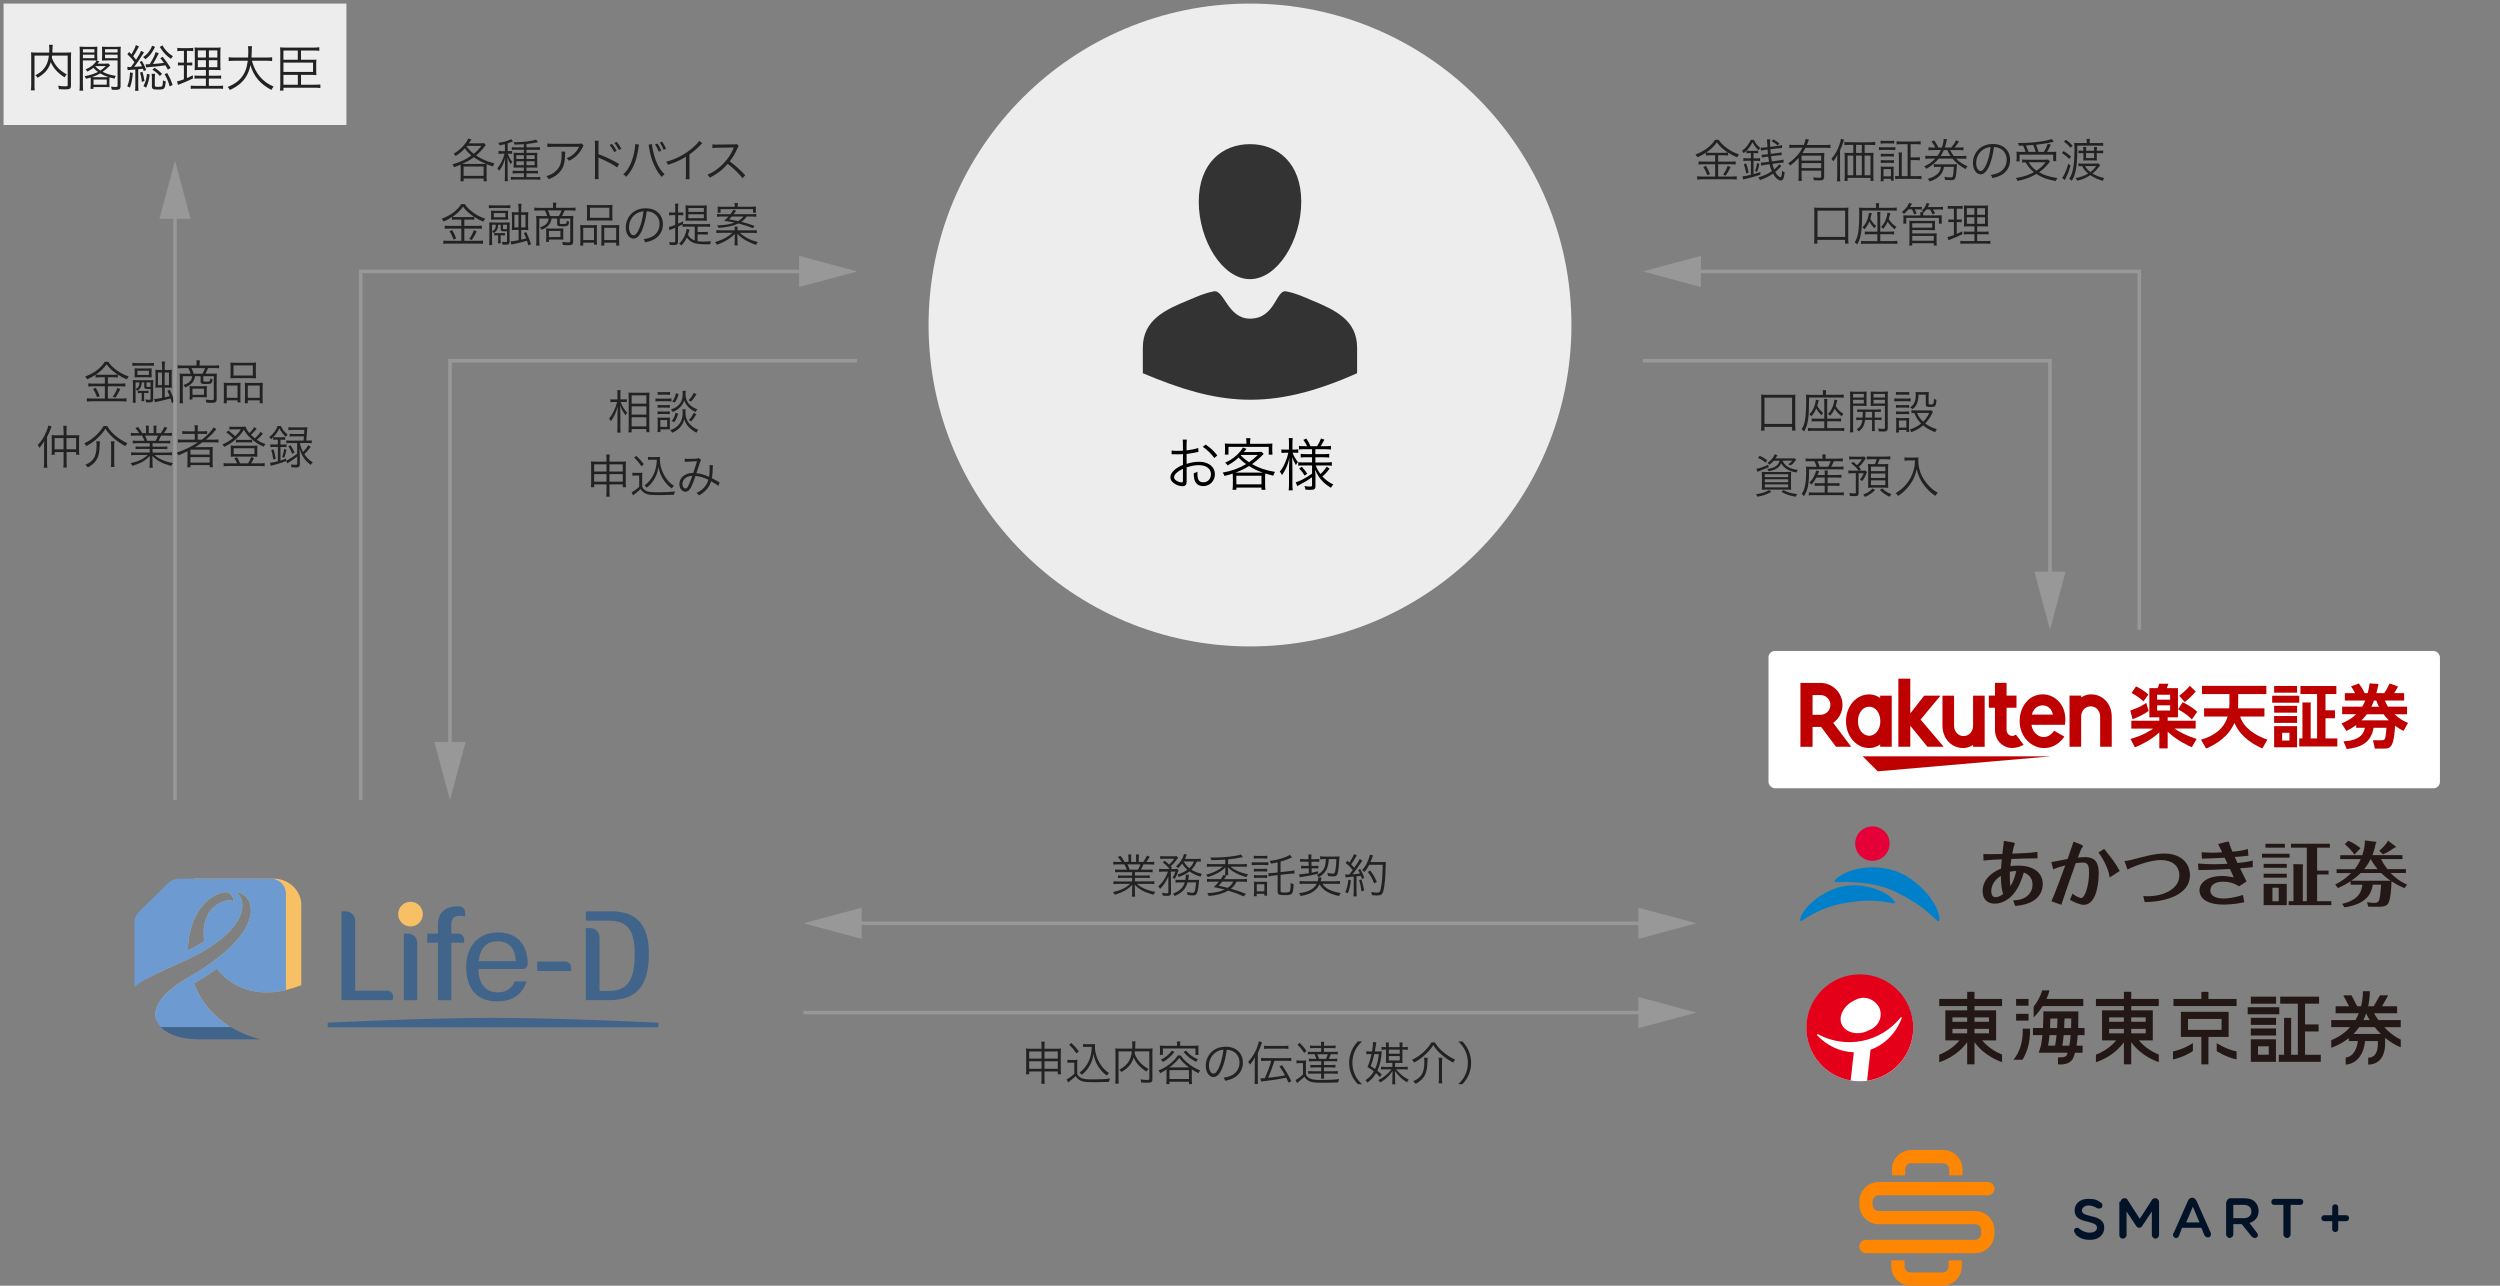<?xml version="1.0" encoding="UTF-8"?><svg id="b" xmlns="http://www.w3.org/2000/svg" width="700" height="360" viewBox="0 0 700 360"><rect x="0" y="0" width="700" height="360" fill="#808080" stroke="none"/><rect x="495.18" y="182.27" width="188" height="38.44" rx="1.79" ry="1.79" style="fill:#fff;"/><rect x="504.12" y="191.21" width="170.12" height="20.56" style="fill:none;"/><polygon points="574.3 211.77 521.55 211.77 525.76 215.97 574.3 211.77" style="fill:#bf0000;"/><path d="M526.44,194.78v.64c-.98-.62-1.86-.99-3.06-.99-3.69,0-6.5,3.37-6.5,7.51s2.81,7.51,6.5,7.51c1.2,0,2.08-.36,3.06-.99v.63h3.25v-14.31h-3.25ZM523.38,206c-1.82,0-3.16-1.79-3.16-4.06s1.33-4.06,3.16-4.06,3.11,1.79,3.11,4.06-1.29,4.06-3.11,4.06Z" style="fill:#bf0000;"/><path d="M552.46,194.78v8.41c0,1.58-1.08,2.91-2.66,2.91s-2.66-1.33-2.66-2.91v-8.41h-3.25v8.41c0,3.45,2.36,6.26,5.81,6.26,1.6,0,2.76-.88,2.76-.88v.53h3.25v-14.31h-3.25Z" style="fill:#bf0000;"/><path d="M582.72,209.09v-8.41c0-1.58,1.08-2.91,2.66-2.91s2.66,1.33,2.66,2.91v8.41h3.25v-8.41c0-3.45-2.36-6.26-5.81-6.26-1.6,0-2.76.88-2.76.88v-.53h-3.25v14.31h3.25Z" style="fill:#bf0000;"/><path d="M507.52,209.09v-5.54h2.4l4.16,5.54h4.25l-5.03-6.69c1.57-1.12,2.6-2.95,2.6-5.02,0-3.4-2.77-6.16-6.17-6.16h-5.61v17.88h3.4ZM507.52,194.61h2.22c1.53,0,2.77,1.24,2.77,2.77s-1.25,2.77-2.77,2.77h-2.22v-5.54Z" style="fill:#bf0000;"/><path d="M564.46,205.7c-.29.2-.66.35-1.09.35-.53,0-1.53-.41-1.53-1.76v-6.12h2.78v-3.4h-2.78v-3.57h-3.25v3.57s-1.72,0-1.72,0v3.4h1.72v6.17c0,3.2,2.41,5.1,4.83,5.1.9,0,2.16-.3,3.18-.9l-2.14-2.85Z" style="fill:#bf0000;"/><polygon points="537.76 201.49 543.33 194.78 538.78 194.78 534.88 199.76 534.88 190.03 531.54 190.03 531.54 209.09 534.88 209.09 534.88 203.21 539.68 209.09 544.23 209.09 537.76 201.49" style="fill:#bf0000;"/><path d="M571.96,194.42c-3.76,0-6.46,3.3-6.46,7.52,0,4.43,3.38,7.52,6.78,7.52,1.71,0,3.91-.59,5.75-3.2l-2.87-1.66c-2.22,3.27-5.92,1.61-6.34-1.66h9.36c.8-5.14-2.52-8.52-6.22-8.52ZM574.8,200.09h-5.85c.68-3.35,5.22-3.54,5.85,0Z" style="fill:#bf0000;"/><path d="M601.61,199.05c-1.73,1.29-3.86,2.1-4.5,2.34l-.63-2.44c2.54-.83,3.88-1.73,4.48-2.13l.65,2.23ZM604.61,200.86h-2.79v-8.19h2.31c.15-.29.19-.38.44-1.23h2.59c-.13.44-.29.85-.46,1.23h3.13v8.19h-2.88v.94h7.84v2.19h-5.94c1.27.9,3.36,2.02,6.21,2.92l-1.35,2.31c-1-.44-4.17-1.85-6.76-4.36v4.69h-2.34v-4.48c-2.44,2.25-5.15,3.48-6.84,4.19l-1.23-2.36c3.54-.98,5.61-2.36,6.36-2.9h-6.13v-2.19h7.84v-.94ZM598.08,192.17c1.19.58,2.44,1.38,3.46,2.29l-1.36,1.94c-1.02-.98-2.06-1.69-3.34-2.36l1.25-1.86ZM603.99,194.53v1.37h3.65v-1.37h-3.65ZM603.99,197.49v1.46h3.65v-1.46h-3.65ZM611.14,196.61c.92.42,2.73,1.44,4.09,2.67l-1.5,2.17c-.79-.83-1.81-1.71-3.86-2.84l1.27-2ZM614.81,193.61c-.83,1.02-2.11,2.23-3.09,2.96l-1.54-1.75c1.9-1.5,2.58-2.31,2.96-2.79l1.67,1.58Z" style="fill:#bf0000;"/><path d="M624.18,198.34c.04-.56.06-.83.06-1.54v-2.46h-7.69v-2.29h18.03v2.29h-7.88v2.44c0,.67-.02.9-.06,1.56h7.4v2.29h-6.8c1,3.19,4.17,5.27,7.63,6.48l-1.42,2.46c-3.88-1.69-6.67-4.29-7.8-7.17-1.73,3.98-5.21,6.02-7.94,7.19l-1.44-2.48c3.5-1,6.36-2.88,7.48-6.48h-6.61v-2.29h7.05Z" style="fill:#bf0000;"/><path d="M643.8,194.8v1.96h-7.59v-1.96h7.59ZM643.18,192.07v1.88h-6.42v-1.88h6.42ZM643.18,197.63v1.92h-6.42v-1.92h6.42ZM643.18,200.49v1.92h-6.42v-1.92h6.42ZM643.18,203.32v5.92h-6.42v-5.92h6.42ZM641.05,205.18h-2.06v2.17h2.06v-2.17ZM646.99,196.69v10.07h1.79v-12.43h-4.65v-2.25h10.05v2.25h-3.04v4.55h2.65v2.23h-2.65v5.65h3.31v2.25h-10.67v-2.25h.9v-10.07h2.31Z" style="fill:#bf0000;"/><path d="M673.97,197.88v2.11h-3.5c1.19,1.08,2.13,1.75,3.77,2.42l-1.25,2.25c-.85-.44-1.4-.73-2.36-1.44-.35,5.73-1.15,6.38-2.98,6.38h-2.69l-.52-2.33h2.38c.69,0,.9-.23,1-.52.15-.48.35-1.96.38-2.96h-3.59c-.73,4.15-3.52,5.5-7.52,5.94l-.92-2.15c4.42-.25,5.65-1.96,6-3.79h-2.44v-.79c-.81.6-1.44,1.02-2.75,1.67l-1.35-2.13c.67-.25,2.48-.98,4.09-2.56h-3.92v-2.11h5.61c.31-.5.5-.85.88-1.73h-5.73v-2.06h2.86c-.12-.25-.61-1.19-1.15-1.9l2.21-.81c.62.83,1.04,1.46,1.61,2.71h.88c.29-1.17.38-1.79.5-2.73l2.5.15c-.25,1.36-.4,1.92-.6,2.58h2.23c.56-.83.69-1.11,1.5-2.71l2.34.85c-.31.62-.71,1.31-1.08,1.86h2.81v2.06h-5.4c.17.52.31.86.85,1.73h5.32ZM668.88,201.7c-.88-.9-1.17-1.31-1.48-1.71h-4.69c-.48.65-.81,1.04-1.48,1.71h7.65ZM666.09,197.88c-.36-.77-.52-1.13-.73-1.73h-.65c-.29.79-.46,1.15-.73,1.73h2.11Z" style="fill:#bf0000;"/><rect x="1" y="1" width="96" height="34" style="fill:#ededed;"/><circle cx="350" cy="91" r="90" style="fill:#ededed;"/><path d="M335.56,126.53c-.19.03-.26.05-.48.1-1.31.27-2.08.4-2.83.48v2.77c1.39-.42,2.37-.58,3.44-.58,1.14,0,2.1.22,2.83.67,1.06.62,1.65,1.65,1.65,2.83,0,1.87-1.43,3.31-3.27,3.31-1.26,0-2.16-.66-2.46-1.81-.14-.53-.21-1.01-.19-1.81.5-.13.66-.19,1.06-.42-.03.29-.03.43-.03.62,0,1.67.48,2.35,1.65,2.35,1.25,0,2.14-.94,2.14-2.26,0-1.57-1.33-2.54-3.42-2.54-1.02,0-2.05.19-3.39.62v4c0,.86-.38,1.28-1.17,1.28-.9,0-1.94-.4-2.64-1.03-.5-.43-.74-.93-.74-1.5,0-.71.4-1.39,1.26-2.13.59-.5,1.25-.88,2.26-1.31v-3.03q-.14.02-.64.05c-.29.02-.56.02-1.03.02-.24,0-.67,0-.85-.02h-.66v-1.06c.46.08.91.11,1.63.11.43,0,1.06-.02,1.54-.05v-1.58c0-.64-.02-1.04-.08-1.52h1.18c-.06.45-.08.75-.08,1.49v1.54c1.38-.18,2.38-.38,3.27-.69l.05,1.07ZM331.22,131.25c-1.58.77-2.48,1.63-2.48,2.4,0,.34.22.66.69.96.43.27,1.01.46,1.42.46.32,0,.37-.1.37-.78v-3.04ZM340.01,128.24c-.85-1.18-1.99-2.29-3.23-3.14l.83-.62c1.47,1.04,2.27,1.81,3.23,3.04l-.83.72Z"/><path d="M345.19,133.54c0-.34-.02-.61-.03-.93-.8.27-1.2.38-2.3.66-.14-.4-.29-.66-.53-.94,2.54-.45,4.53-1.17,6.58-2.38-.82-.58-1.38-1.06-2.11-1.84-.93.88-1.58,1.35-3.07,2.21-.24-.37-.35-.5-.69-.77,1.38-.66,2.18-1.17,3.14-2.02.74-.66,1.54-1.63,1.83-2.22l1.04.37c-.1.1-.11.1-.21.22-.03.05-.1.11-.18.22q-.08.1-.38.45h3.49c.66,0,1.06-.02,1.46-.06l.59.58c-.11.11-.14.14-.29.3-.9.93-1.98,1.87-2.95,2.56,1.95,1.12,3.81,1.74,6.42,2.18-.24.4-.35.62-.48,1.07-1.02-.26-1.38-.35-2.26-.62-.02.35-.03.58-.03.98v2.21c0,.54.03.93.1,1.38h-1.11v-.62h-7.03v.62h-1.09c.06-.46.1-.91.1-1.38v-2.21ZM349,123.84c0-.38-.03-.7-.1-1.15h1.23c-.06.32-.11.77-.11,1.15v.42h4.48c.74,0,1.2-.02,1.79-.08-.05.34-.06.62-.06,1.1v.91c0,.48.02.78.06,1.12h-1.04v-2.18h-11.28v2.16h-1.02c.05-.38.06-.64.06-1.12v-.9c0-.45-.02-.75-.06-1.1.58.06,1.07.08,1.7.08h4.35v-.42ZM352.82,132.34c.35,0,.48,0,.74-.02-1.52-.53-2.5-.99-3.83-1.83-1.22.75-2.13,1.2-3.79,1.84h6.88ZM346.18,135.62h7.03v-2.42h-7.03v2.42ZM347.41,127.49c.67.72,1.28,1.23,2.32,1.94.9-.61,1.39-1.02,2.48-2.05h-4.69l-.11.11Z"/><path d="M360.92,124.32c0-.93-.02-1.3-.08-1.66h1.12c-.06.4-.08.85-.08,1.65v1.57h.62c.46,0,.7-.02,1.01-.06v.98c-.3-.03-.62-.05-1.01-.05h-.58c.27.82.83,1.81,1.49,2.61-.21.27-.37.53-.56.86-.48-.8-.72-1.34-1.04-2.24.05,1.34.06,2.05.06,2.61v4.85c0,.86.03,1.42.1,1.86h-1.15c.06-.46.1-1.02.1-1.86v-4.53q0-.64.05-1.41c.02-.1.03-.38.05-.78,0-.13.02-.32.03-.59-.35,1.49-.54,2.05-1.03,3.09-.34.69-.58,1.09-1.06,1.81-.16-.37-.3-.61-.61-.99.61-.72,1.06-1.47,1.5-2.53.4-.94.72-1.94.9-2.75h-.83c-.5,0-.83.02-1.12.06v-.99c.27.05.59.06,1.12.06h.99v-1.55ZM365.1,125.78c-.67,0-.98.02-1.39.08v-1.01c.38.06.77.08,1.41.08h.85c-.26-.61-.53-1.07-1.04-1.76l.85-.37c.53.78.85,1.36,1.15,2.13h1.86c.51-.8.8-1.38,1.09-2.16l.95.34c-.26.51-.79,1.44-1.03,1.83h1.41c.59,0,1.02-.03,1.46-.1v1.04c-.43-.06-.85-.1-1.46-.1h-2.91v1.38h2.42c.66,0,1.06-.03,1.46-.1v1.06c-.43-.06-.78-.08-1.44-.08h-2.43v1.44h3.14c.59,0,1.03-.03,1.46-.1v1.04c-.42-.06-.9-.1-1.44-.1h-3.06c.43,1.09.71,1.58,1.31,2.4.72-.64,1.15-1.14,1.75-2.07l.82.58c-.75.99-1.23,1.5-2,2.18.9.99,1.74,1.62,3.04,2.24-.27.29-.45.53-.67.93-.99-.61-1.67-1.14-2.35-1.84-.9-.93-1.38-1.66-2.11-3.26.11.99.13,1.28.13,1.58v3.01c0,.86-.3,1.09-1.5,1.09-.43,0-.86-.02-1.31-.06-.05-.42-.11-.67-.29-1.01.59.1,1.12.14,1.58.14s.56-.06.56-.35v-2.26c-1.47,1.04-1.54,1.07-3.39,2.06-.24.13-.53.29-.72.43l-.46-1.06c1.2-.34,2.78-1.18,4.58-2.43v-2.3h-2.5c-.61,0-1.01.02-1.38.08v-.99c.38.05.77.06,1.39.06h2.48v-1.44h-1.78c-.7,0-.96.02-1.39.08v-1.04c.4.06.7.08,1.36.08h1.81v-1.38h-2.22ZM364.51,130.69c.62.69,1.01,1.17,1.52,1.94l-.74.53c-.5-.82-.83-1.26-1.5-1.97l.72-.5Z"/><path d="M478.85,43.49c-.53,0-.86.01-1.21.06v-.78c-.82.54-1.4.86-2.37,1.26-.17-.32-.25-.44-.55-.77,2.54-.96,4.42-2.38,5.49-4.12h1c.54.84,1.25,1.56,2.33,2.35,1.09.79,2.07,1.3,3.39,1.74-.22.27-.38.53-.52.83-1.01-.42-1.55-.7-2.54-1.33v.81c-.34-.05-.65-.06-1.2-.06h-1.59v1.77h3.63c.57,0,.91-.03,1.27-.08v.91c-.38-.05-.74-.08-1.27-.08h-3.63v3.43h3.81c.57,0,1.01-.03,1.42-.08v.94c-.43-.07-.9-.09-1.43-.09h-8.19c-.51,0-.97.03-1.48.09v-.94c.43.05.88.08,1.48.08h3.55v-3.43h-3.38c-.49,0-.9.03-1.26.08v-.91c.36.05.73.08,1.27.08h3.37v-1.77h-1.4ZM477.66,46.42c.48.78.75,1.36,1.14,2.35l-.75.3c-.32-.91-.65-1.6-1.13-2.31l.74-.34ZM482.68,42.78c.55,0,.86-.01,1.14-.05-1.34-.88-2.28-1.74-3.11-2.85-.81,1.13-1.68,1.96-2.99,2.85.26.04.6.05,1.11.05h3.85ZM484.57,46.78c-.6,1.21-.82,1.59-1.39,2.42l-.73-.3c.55-.71.94-1.46,1.3-2.46l.82.34Z" style="fill:#222;"/><path d="M489.87,42.88c-.33,0-.61.01-.86.05v-.73c-.29.29-.42.39-.78.69-.17-.31-.25-.42-.49-.66,1.16-.84,1.95-1.83,2.46-3.07h.88c.49,1.01.94,1.56,1.81,2.25-.21.23-.32.39-.49.66-.81-.77-1.2-1.27-1.71-2.25-.48.99-.9,1.59-1.65,2.35.23.04.51.05.86.05h1.52c.36,0,.62-.01.86-.05v.75c-.27-.04-.51-.05-.87-.05h-.42v1.48h.65c.51,0,.82-.01,1.17-.07v.82c-.37-.05-.62-.07-1.17-.07h-.65v3.73c.7-.2,1.01-.29,1.91-.59v.74c-1.18.42-1.81.58-3.89,1.12-.33.08-.73.18-.92.23l-.22-.9s.05.01.08.01c.38,0,.98-.12,2.29-.43v-3.93h-.88c-.52,0-.86.01-1.22.07v-.82c.33.04.7.07,1.25.07h.86v-1.48h-.35ZM488.94,48.58c-.17-1.07-.33-1.66-.66-2.6l.65-.22c.32.87.42,1.23.69,2.56l-.68.26ZM491.41,47.89c.31-.81.44-1.33.57-2.25l.65.26c-.18.9-.34,1.46-.64,2.22l-.58-.23ZM498.77,46.5c-.12.1-.13.12-.49.51-.44.48-.75.75-1.21,1.13.48.87,1.08,1.48,1.43,1.48.3,0,.46-.61.48-1.81.29.23.42.31.73.44-.16,1.62-.47,2.29-1.08,2.29-.42,0-.95-.31-1.42-.83-.26-.29-.47-.58-.75-1.1-1.13.79-2.18,1.3-3.69,1.82-.13-.31-.23-.49-.45-.77,1.5-.42,2.59-.91,3.8-1.73-.3-.64-.47-1.14-.65-1.94l-1.18.16c-.4.05-.86.14-1.18.23l-.1-.86c.08.01.13.01.18.01.21,0,.65-.04,1.03-.09l1.1-.14c-.1-.57-.13-.75-.22-1.46l-.69.09c-.4.05-.75.1-1.07.18l-.1-.78h.12c.21,0,.52-.03.98-.08l.68-.08c-.05-.53-.07-.73-.1-1.29l-.66.08c-.43.05-.81.12-1.2.21l-.1-.81h.2c.22,0,.64-.03,1-.08l.73-.08q-.1-1.88-.16-2.18h.92c-.03.21-.04.43-.04.74,0,.43,0,.73.03,1.35l2.07-.25c.54-.07.87-.13,1.21-.23l.09.81c-.29,0-.57.03-1.22.1l-2.11.25c.05.56.07.78.12,1.29l1.76-.22c.6-.06.88-.12,1.22-.22l.12.79c-.31,0-.64.03-1.25.1l-1.77.21c.08.65.12.92.22,1.44l2.05-.27c.55-.06.88-.13,1.2-.23l.1.86c-.07-.01-.1-.01-.14-.01-.23,0-.61.04-1.1.1l-1.95.26c.16.61.29,1.01.52,1.56.73-.6,1.13-1.04,1.35-1.46l.69.49ZM496.54,39.03c.73.39,1.1.64,1.7,1.14l-.49.57c-.55-.52-.98-.83-1.73-1.22l.52-.49Z" style="fill:#222;"/><path d="M503.63,44.18c-.75.86-1.33,1.39-2.38,2.18-.16-.29-.26-.4-.57-.66.96-.61,1.77-1.31,2.56-2.21.59-.65,1.03-1.29,1.47-2.12h-2.25c-.6,0-1.01.03-1.44.08v-.94c.42.05.82.08,1.44.08h2.61c.29-.72.4-1.09.48-1.66l.95.12c-.07.14-.08.18-.26.72-.12.31-.18.51-.33.83h5.19c.6,0,1-.03,1.42-.08v.94c-.39-.05-.87-.08-1.42-.08h-5.55c-.33.64-.49.91-.88,1.47h4.75c.66,0,1-.01,1.39-.06-.04.39-.05.84-.05,1.52v5.21c0,.4-.12.68-.35.83-.2.13-.47.17-1.07.17-.38,0-.9-.01-1.46-.05-.04-.35-.08-.52-.2-.83.62.09,1.12.13,1.64.13s.61-.06.61-.39v-1.59h-5.49v1.39c0,.65.01,1.07.07,1.48h-.96c.05-.46.08-.92.08-1.48v-4.99ZM509.93,43.58h-5.49v1.38h5.49v-1.38ZM504.45,45.66v1.42h5.49v-1.42h-5.49Z" style="fill:#222;"/><path d="M514.42,44.88c0-.65,0-.97.04-1.56-.31.65-.61,1.13-1.14,1.86-.17-.3-.29-.47-.52-.71.92-1.04,1.6-2.22,2.18-3.81.3-.82.39-1.18.49-1.83l.87.31c-.09.23-.13.32-.25.7-.26.83-.46,1.31-.88,2.27v7.15c0,.65.01,1.11.07,1.52h-.94c.05-.47.08-.88.08-1.56v-4.34ZM523.45,42.83c.56,0,.87-.01,1.14-.05-.04.27-.05.58-.05,1.13v5.33c0,.56.01.92.08,1.42h-.88v-.86h-6.41v.86h-.88c.05-.42.08-.84.08-1.38v-5.32c0-.46-.03-.84-.07-1.18.33.04.62.05,1.16.05h1.3v-2.26h-1.14c-.56,0-.95.03-1.35.08v-.91c.34.05.62.07,1.35.08,1.25.03,2.54.04,3.89.04,1.82,0,2.89-.04,3.39-.12v.91c-.38-.05-.79-.08-1.35-.08h-1.61v2.26h1.36ZM517.33,43.56v5.51h1.59v-5.51h-1.59ZM521.31,40.57h-1.61v2.26h1.61v-2.26ZM519.7,49.07h1.61v-5.51h-1.61v5.51ZM522.09,49.07h1.65v-5.51h-1.65v5.51Z" style="fill:#222;"/><path d="M526.11,41.18c.3.05.55.06,1.04.06h2.51c.53,0,.74-.01,1.04-.06v.84c-.3-.04-.47-.05-.94-.05h-2.61c-.47,0-.73.01-1.04.05v-.84ZM526.56,39.38c.32.05.52.07.99.07h1.83c.46,0,.66-.01.99-.07v.82c-.29-.04-.58-.05-.99-.05h-1.83c-.4,0-.68.01-.99.05v-.82ZM526.56,50.75c.05-.38.08-.73.08-1.25v-1.77c0-.44-.01-.75-.07-1.09.34.04.66.05,1.04.05h1.69c.56,0,.7,0,.94-.04-.03.27-.04.56-.04,1.03v1.85c0,.51.01.81.04,1.05h-.77v-.52h-2.09v.69h-.82ZM526.62,43.04c.26.04.48.05.94.05h1.81c.46,0,.68-.01.92-.05v.81c-.32-.04-.49-.05-.92-.05h-1.81c-.44,0-.64.01-.94.05v-.81ZM526.62,44.83c.25.04.49.05.94.05h1.81c.46,0,.65-.01.92-.05v.81c-.31-.04-.48-.05-.92-.05h-1.81c-.44,0-.68.01-.94.05v-.81ZM527.38,49.38h2.09v-2.02h-2.09v2.02ZM534.15,40.37h-1.77c-.56,0-.95.03-1.34.08v-.91c.36.05.75.08,1.34.08h4.06c.57,0,.98-.03,1.34-.08v.91c-.38-.05-.78-.08-1.34-.08h-1.47v3.71h1.33c.56,0,.91-.03,1.26-.08v.91c-.34-.05-.73-.08-1.26-.08h-1.33v4.49h1.73c.53,0,.94-.03,1.31-.08v.92c-.36-.05-.77-.08-1.33-.08h-4.71c-.64,0-1,.01-1.33.07v-.88c.29.04.47.05,1.05.05v-5.32c0-.56-.01-.9-.08-1.31h.96c-.05.35-.08.73-.08,1.31v5.32h1.64v-8.95Z" style="fill:#222;"/><path d="M541.36,42.02c-.66,0-1,.01-1.4.07v-.86c.35.07.69.08,1.4.08h.53c-.29-.6-.56-1.03-1.07-1.68l.77-.31c.47.68.83,1.29,1.16,1.99h.99c.27-.81.48-1.79.48-2.3v-.12l.95.09c-.04.14-.09.35-.17.64-.22.94-.27,1.13-.47,1.69h1.82c.65-.78,1-1.31,1.35-2.01l.83.31c-.56.84-.82,1.22-1.25,1.7h1.07c.73,0,1.07-.01,1.43-.08v.86c-.42-.05-.75-.07-1.43-.07h-2.33c.46.86.6,1.09,1.03,1.66h2.08c.75,0,1.08-.01,1.44-.08v.9c-.43-.05-.83-.08-1.44-.08h-1.43c.98.97,1.9,1.6,3.22,2.14-.26.26-.39.43-.57.79-1.6-.87-2.6-1.68-3.65-2.94h-3.87c-.9,1.12-1.94,1.98-3.48,2.87-.14-.29-.3-.46-.57-.69,1.38-.66,2.21-1.25,3.09-2.18h-1.38c-.68,0-1.05.03-1.4.08v-.9c.34.05.71.08,1.4.08h1.99c.4-.53.68-1.03.96-1.66h-2.08ZM542.83,46.72c-.62,0-1,.03-1.34.08v-.86c.32.05.69.07,1.26.07h3.86c.62,0,1.05-.01,1.35-.04-.04.25-.04.26-.07.91-.09,1.57-.23,2.64-.44,3.05-.18.39-.49.52-1.21.52-.44,0-1-.03-1.64-.08-.04-.38-.07-.55-.18-.86.79.12,1.31.16,1.78.16.42,0,.56-.12.64-.53.12-.66.17-1.18.23-2.42h-2.73c-.27,1.18-.56,1.78-1.14,2.41-.68.73-1.55,1.23-2.9,1.69-.18-.35-.3-.52-.55-.74,1.27-.35,2.08-.77,2.73-1.38.56-.52.74-.9,1-1.98h-.66ZM544.26,42.02c-.29.65-.52,1.09-.88,1.66h2.78c-.35-.53-.51-.81-.91-1.66h-.99Z" style="fill:#222;"/><path d="M557.04,46.31c-.75,1.72-1.52,2.5-2.46,2.5-1.23,0-2.16-1.35-2.16-3.17,0-1.33.49-2.61,1.37-3.59,1.04-1.14,2.46-1.73,4.2-1.73,1.46,0,2.73.45,3.58,1.29.82.79,1.26,1.92,1.26,3.17,0,2.01-1.09,3.68-2.98,4.48-.58.25-1.08.4-1.98.6-.13-.43-.21-.56-.46-.87.95-.16,1.56-.33,2.17-.61,1.43-.65,2.3-2.04,2.3-3.64,0-1.48-.75-2.68-2.07-3.26-.48-.21-.86-.3-1.51-.32-.19,1.81-.69,3.79-1.27,5.16ZM555.44,41.78c-1.31.79-2.12,2.26-2.12,3.88,0,1.25.55,2.21,1.25,2.21.55,0,1.07-.61,1.62-1.88.53-1.22,1.01-3.15,1.18-4.81-.78.07-1.34.25-1.94.61Z" style="fill:#222;"/><path d="M574.02,45.27c-.18.17-.27.26-.44.47-.91,1.12-1.61,1.78-2.64,2.5,1.46.83,2.93,1.29,5.14,1.61-.18.25-.33.51-.47.84-2.38-.42-3.81-.94-5.42-1.98-1.62.96-3.15,1.52-5.29,1.95-.14-.34-.23-.51-.47-.82,2-.3,3.56-.79,5.06-1.64-1.01-.82-1.44-1.31-2.33-2.77-.42.01-.65.04-.96.08v-.87c.32.05.74.08,1.3.08h4.84c.56,0,.87-.01,1.14-.06l.55.61ZM567.15,42.52c-.18-.61-.4-1.16-.69-1.74-.27.01-.48.01-1.16.03-.06-.31-.12-.43-.3-.77,2.39,0,4.08-.1,6.08-.38,1.68-.22,2.72-.46,3.41-.75l.57.77q-.17.03-.52.12c-1.14.29-2.81.56-4.45.74.31.71.48,1.22.69,1.99h1.51c.52-.87.81-1.47,1.09-2.31l.85.3c-.44.94-.73,1.47-1.05,2.01h1.1c.7,0,1.13-.01,1.48-.05-.04.31-.05.61-.05.99v.84c0,.3.01.57.06.81h-.88v-1.82h-9.41v1.89h-.88c.04-.26.07-.6.07-.92v-.82c0-.34-.03-.62-.05-.98.39.05.82.07,1.6.07h.94ZM569.99,42.52c-.17-.65-.42-1.31-.69-1.91-.65.05-1.09.09-2.04.13.29.56.51,1.12.73,1.78h2ZM568.04,45.44c.68,1.08,1.17,1.62,2.17,2.34,1.08-.71,1.73-1.3,2.57-2.34h-4.75Z" style="fill:#222;"/><path d="M577.83,42.3c.84.51,1.35.9,2.08,1.57l-.52.65c-.75-.77-1.2-1.12-2.08-1.65l.52-.57ZM579.76,46.35c-.4,1.39-.71,2.24-1.21,3.24-.17.34-.22.44-.29.56q-.08.14-.14.29l-.73-.65c.51-.51,1.25-2.16,1.72-3.93l.65.49ZM578.46,39.15c.81.55,1.29.98,1.88,1.65l-.58.58c-.64-.75-1.05-1.14-1.86-1.7l.56-.53ZM584.3,40.06c0-.61-.01-.84-.07-1.17h.94c-.05.33-.07.55-.07,1.17h2.42c.65,0,.99-.01,1.37-.07v.86c-.44-.05-.83-.07-1.31-.07h-5.94v1.42c0,2.65-.18,4.56-.57,6.11-.25.95-.51,1.57-.99,2.31-.23-.25-.4-.38-.73-.55.48-.66.78-1.37,1.03-2.47.31-1.37.47-3.24.47-5.71,0-.77-.01-1.22-.08-1.91.35.05.61.07,1.22.07h2.31ZM588.05,46.26q-.19.25-.42.55c-.4.55-1.07,1.24-1.74,1.78.95.57,1.99.97,3.3,1.27-.19.25-.31.44-.43.78-1.5-.46-2.52-.94-3.48-1.6-1.13.78-2.15,1.21-3.68,1.55-.13-.34-.2-.47-.43-.74,1.38-.23,2.41-.6,3.51-1.26-.83-.71-1.27-1.25-1.7-2.09-.48,0-.7.01-1.01.05v-.82c.3.05.62.08,1.07.08h3.5c.52,0,.78-.01,1-.04l.52.49ZM587.1,44.17c0,.22.01.56.03.77q-.05,0-.21-.01c-.07,0-.53-.01-.69-.01h-2.05c-.26,0-.65.01-.86.03.01-.23.03-.53.03-.78v-1.3h-.39c-.36,0-.68.01-.99.05v-.79c.29.04.6.07.97.07h.4v-.22c0-.23-.01-.49-.06-.83h.87c-.04.3-.05.53-.05.83v.22h2.25v-.21c0-.29-.01-.52-.05-.83h.87c-.05.29-.07.51-.07.83v.21h.62c.65,0,.88-.01,1.16-.07v.81c-.38-.05-.74-.07-1.16-.07h-.62v1.31ZM583.81,46.5c.35.66.73,1.08,1.5,1.68.73-.56,1.07-.91,1.62-1.68h-3.12ZM584.1,42.85v1.4h2.25v-1.4h-2.25Z" style="fill:#222;"/><path d="M507.92,68.2c.06-.48.09-.91.09-1.5v-7.2c0-.58-.01-.94-.07-1.38.46.05.78.06,1.39.06h6.84c.61,0,.95-.01,1.4-.06-.05.4-.07.78-.07,1.38v7.2c0,.57.03,1.04.09,1.5h-.98v-1.04h-7.74v1.04h-.97ZM508.9,66.35h7.74v-7.36h-7.74v7.36Z" style="fill:#222;"/><path d="M525.29,57.72c0-.31-.03-.56-.08-.83h.96c-.04.23-.07.51-.07.84v.46h3.58c.57,0,1.04-.03,1.42-.08v.9c-.3-.04-.73-.07-1.37-.07h-8.32c-.01,5.71-.3,7.58-1.4,9.53-.23-.29-.4-.43-.7-.62.49-.79.74-1.46.94-2.48.23-1.22.34-3.03.34-5.73v-.4c-.01-.44-.03-.77-.06-1.1.43.04.88.06,1.38.06h3.39v-.47ZM525.65,60.52c0-.68-.01-.87-.06-1.17h.94c-.05.27-.06.48-.06,1.17v4.34h2.73c.54,0,.8-.01,1.16-.07v.86c-.34-.05-.6-.07-1.16-.07h-2.73v1.92h3.52c.56,0,.92-.03,1.27-.08v.9c-.38-.05-.81-.08-1.35-.08h-7.45c-.53,0-.92.03-1.35.08v-.88c.34.05.65.07,1.27.07h3.28v-1.92h-2.4c-.62,0-.77.01-1.12.07v-.86c.31.05.49.07,1.11.07h2.42v-4.34ZM524.12,59.72c-.29,1.05-.35,1.26-.43,1.53.46.86.85,1.35,1.65,2.02-.21.22-.35.4-.49.66-.68-.7-1.09-1.26-1.44-1.91-.36.87-.74,1.49-1.34,2.18-.23-.26-.35-.35-.61-.49.69-.73,1.08-1.37,1.42-2.28.25-.68.38-1.27.42-1.85l.83.13ZM529.3,59.68q-.05.21-.23.86c-.12.4-.16.53-.22.77.53.96,1.16,1.59,2.18,2.22-.18.17-.39.43-.53.68-.9-.73-1.47-1.35-1.94-2.14-.34.78-.68,1.3-1.25,2-.16-.18-.36-.34-.64-.48.7-.74,1.09-1.38,1.43-2.31.23-.64.35-1.2.38-1.73l.82.14Z" style="fill:#222;"/><path d="M534.34,58.63c-.42.52-.74.86-1.22,1.27-.23-.26-.27-.29-.65-.52.99-.71,1.64-1.52,2.08-2.59l.82.26c-.22.4-.31.55-.53.9h2.18c.53,0,.81-.01,1.1-.06v.78c-.35-.04-.44-.04-1-.04h-1.01c.26.44.39.69.57,1.1l-.72.31c-.19-.58-.35-.95-.62-1.42h-1ZM538.54,59.36c-.26-.18-.32-.22-.51-.31.78-.7,1.12-1.22,1.44-2.22l.79.2c-.16.36-.25.56-.46.94h3.11c.56,0,.79-.01,1.13-.06v.81c-.33-.05-.6-.07-1.1-.07h-1.72c.26.39.43.69.61,1.08l-.73.31c-.25-.62-.36-.86-.69-1.39h-1.03c-.21.29-.26.35-.73.84-.04-.04-.05-.05-.1-.09-.04.27-.04.34-.04.7v.22h3.89c.6,0,.9-.01,1.31-.05-.03.25-.04.44-.04.82v.68c0,.39.01.61.05.86h-.83v-1.62h-9.14v1.62h-.83c.04-.26.05-.48.05-.84v-.68c0-.35-.01-.58-.05-.83.38.04.68.05,1.27.05h3.52v-.22c0-.31-.01-.44-.05-.73h.86ZM534.57,68.73c.05-.44.08-.79.08-1.31v-4.69c0-.44-.01-.62-.05-.95.4.05.77.07,1.3.07h4.62c.55,0,.9-.01,1.3-.07-.03.25-.04.52-.04.95v.75c0,.46.01.71.05.99-.39-.04-.74-.05-1.3-.05h-5.1v.95h5.67c.56,0,.86-.01,1.2-.05-.05.32-.07.68-.07,1.17v1.03c0,.47.01.82.08,1.22h-.86v-.65h-6.02v.65h-.86ZM535.43,63.75h5.58v-1.24h-5.58v1.24ZM535.43,67.41h6.02v-1.35h-6.02v1.35Z" style="fill:#222;"/><path d="M546.42,58.42c-.52,0-.68.01-1.03.06v-.87c.31.07.58.08,1.09.08h1.98c.49,0,.75-.01,1.07-.08v.86c-.34-.04-.58-.05-1-.05h-.64v3.05h.52c.38,0,.57-.01.87-.06v.82c-.3-.04-.55-.05-.87-.05h-.52v3.3c.64-.27.86-.38,1.52-.71l.05.82c-1.27.62-1.52.73-3.38,1.47-.3.12-.36.14-.52.22l-.26-.91c.48-.1.9-.23,1.79-.56v-3.63h-.69c-.35,0-.57.01-.86.07v-.83c.29.05.48.06.87.06h.68v-3.05h-.68ZM551.5,63.38c-.82,0-1.25.01-1.61.05.03-.22.03-.35.03-.47q.01-.34.03-1.03v-2.77c0-.82-.03-1.25-.06-1.65.39.05.79.06,1.68.06h3.42c.91,0,1.3-.01,1.66-.06-.04.36-.05.87-.05,1.64v2.61c0,.84.01,1.33.05,1.66-.47-.04-.82-.05-1.56-.05h-1.48v1.5h1.92c.64,0,.92-.01,1.27-.07v.86c-.36-.05-.68-.07-1.27-.07h-1.92v1.91h2.42c.62,0,.92-.01,1.27-.07v.86c-.38-.05-.68-.07-1.3-.07h-5.81c-.62,0-.92.01-1.29.07v-.86c.34.05.61.07,1.23.07h2.71v-1.91h-1.72c-.62,0-.91.01-1.25.07v-.86c.33.05.6.07,1.25.07h1.72v-1.5h-1.33ZM550.72,58.29v1.85h2.11v-1.85h-2.11ZM550.72,60.83v1.83h2.11v-1.83h-2.11ZM553.6,60.14h2.2v-1.85h-2.2v1.85ZM553.6,62.66h2.2v-1.83h-2.2v1.83Z" style="fill:#222;"/><path d="M493.07,120.56c.06-.48.09-.91.09-1.5v-7.2c0-.59-.01-.94-.06-1.38.46.05.78.07,1.39.07h6.84c.61,0,.95-.01,1.4-.07-.05.4-.06.78-.06,1.38v7.2c0,.57.03,1.04.09,1.5h-.98v-1.04h-7.73v1.04h-.97ZM494.05,118.71h7.73v-7.36h-7.73v7.36Z" style="fill:#222;"/><path d="M510.43,110.08c0-.31-.03-.56-.08-.83h.96c-.04.23-.06.51-.06.84v.46h3.57c.57,0,1.04-.03,1.42-.08v.9c-.3-.04-.73-.07-1.37-.07h-8.32c-.01,5.71-.3,7.58-1.4,9.53-.23-.29-.4-.43-.7-.62.49-.79.74-1.46.94-2.48.23-1.22.34-3.03.34-5.73v-.4c-.01-.44-.03-.77-.06-1.11.43.04.88.07,1.38.07h3.39v-.47ZM510.8,112.88c0-.68-.01-.87-.06-1.17h.94c-.05.27-.07.48-.07,1.17v4.34h2.73c.55,0,.81-.01,1.16-.06v.86c-.34-.05-.6-.06-1.16-.06h-2.73v1.92h3.52c.56,0,.92-.03,1.27-.08v.9c-.38-.05-.81-.08-1.35-.08h-7.45c-.53,0-.92.03-1.35.08v-.88c.34.05.65.07,1.27.07h3.28v-1.92h-2.41c-.62,0-.77.01-1.12.06v-.86c.31.05.49.06,1.11.06h2.42v-4.34ZM509.26,112.08c-.29,1.05-.35,1.26-.43,1.53.46.86.84,1.35,1.65,2.01-.21.22-.35.4-.49.66-.68-.7-1.09-1.26-1.44-1.91-.36.87-.74,1.5-1.34,2.18-.23-.26-.35-.35-.61-.49.69-.73,1.08-1.37,1.42-2.28.25-.68.38-1.27.42-1.85l.83.13ZM514.45,112.04q-.05.21-.23.86c-.12.4-.16.53-.22.77.53.96,1.16,1.59,2.18,2.22-.18.17-.39.43-.53.68-.9-.73-1.47-1.35-1.94-2.15-.34.78-.68,1.3-1.25,2-.16-.18-.36-.34-.64-.48.7-.74,1.09-1.38,1.43-2.31.23-.64.35-1.2.38-1.73l.82.14Z" style="fill:#222;"/><path d="M518.85,119.6c0,.72.03,1.12.08,1.46h-.96c.05-.35.08-.75.08-1.46v-8.54c0-.64-.01-1.01-.05-1.43.35.04.71.05,1.37.05h1.98c.64,0,.95-.01,1.31-.05-.03.36-.04.75-.04,1.23v1.6c0,.52.01.88.04,1.21-.31-.03-.75-.04-1.31-.04h-2.48v5.97ZM518.85,111.31h3.02v-1h-3.02v1ZM518.85,112.99h3.02v-1.05h-3.02v1.05ZM521.26,115.32c-.55,0-.94.01-1.24.05v-.77c.35.05.65.07,1.24.07h4.12c.6,0,.88-.01,1.25-.07v.77c-.3-.04-.69-.05-1.24-.05h-.47v1.61h.65c.6,0,.94-.01,1.25-.06v.78c-.32-.05-.68-.07-1.25-.07h-.65v2c0,.58.01.87.08,1.12h-.9c.07-.27.08-.57.08-1.12v-2h-1.96c-.17,1.46-.61,2.28-1.72,3.22-.21-.23-.36-.36-.65-.53.61-.46.88-.73,1.13-1.14.26-.42.42-.92.49-1.55h-.46c-.57,0-.92.01-1.25.07v-.78c.31.05.66.06,1.25.06h.52q.04-.62.05-1.61h-.34ZM522.34,115.32v.3c0,.4-.03.87-.05,1.31h1.9v-1.61h-1.85ZM528.58,119.77c0,.56-.13.83-.47.97-.18.07-.38.09-.92.09-.16,0-.85-.03-1.11-.04-.05-.34-.1-.53-.25-.83.51.08,1.09.13,1.44.13.42,0,.51-.06.51-.36v-6.1h-2.67c-.55,0-.96.01-1.33.04.03-.38.04-.69.04-1.21v-1.6c0-.48-.01-.81-.04-1.23.36.04.69.05,1.34.05h2.14c.65,0,1-.01,1.37-.05-.05.48-.06.84-.06,1.43v8.71ZM524.59,111.31h3.2v-1h-3.2v1ZM524.59,112.99h3.2v-1.05h-3.2v1.05Z" style="fill:#222;"/><path d="M530.41,111.52c.3.05.54.07,1.04.07h2.48c.53,0,.74-.01,1.04-.07v.87c-.26-.04-.48-.05-.95-.05h-2.57c-.44,0-.7.01-1.04.05v-.87ZM530.86,109.73c.31.05.53.07.99.07h1.75c.44,0,.68-.01.99-.07v.82c-.32-.04-.57-.05-.99-.05h-1.75c-.4,0-.7.01-.99.05v-.82ZM530.86,121.1c.05-.38.08-.74.08-1.26v-1.75c0-.46-.01-.75-.06-1.09.34.04.66.05,1.04.05h1.7c.56,0,.71,0,.95-.04-.03.3-.04.53-.04,1.03v1.83c0,.4.01.73.06,1.07h-.8v-.53h-2.09v.7h-.83ZM530.87,113.39c.25.04.48.05.94.05h1.83c.47,0,.65-.01.92-.05v.79c-.31-.04-.52-.05-.92-.05h-1.83c-.43,0-.64.01-.94.05v-.79ZM530.87,115.19c.26.04.48.05.94.05h1.83c.44,0,.69-.01.92-.05v.79c-.36-.04-.48-.05-.92-.05h-1.83c-.44,0-.64.01-.94.05v-.79ZM531.69,119.73h2.09v-2h-2.09v2ZM541.22,115.34q-.08.13-.25.48c-.47,1-1.12,1.92-1.91,2.74.92.71,1.83,1.17,3.26,1.62-.21.3-.33.49-.47.82-1.55-.61-2.4-1.08-3.37-1.89-.88.77-1.91,1.37-3.3,1.91-.16-.33-.27-.48-.51-.71,1.34-.46,2.3-.97,3.24-1.73-.9-.9-1.26-1.46-1.92-2.96-.35.01-.51.03-.78.07v-.85c.26.05.55.07.92.07h3.63c.55,0,.78-.01.98-.05l.48.48ZM537.19,110.52c-.04,1.4-.19,2.09-.62,2.87-.27.49-.53.79-1.07,1.21-.23-.25-.43-.42-.66-.55.68-.46,1.01-.86,1.27-1.55.21-.53.3-1.12.3-1.98,0-.31-.01-.44-.06-.78.35.04.68.05,1.01.05h1.59c.47,0,.81-.01,1.11-.05-.04.36-.05.7-.05,1.22v2.03c0,.22.12.27.55.27.53,0,.69-.04.75-.18.12-.22.18-.69.21-1.46.31.21.43.26.71.35-.08,1.05-.21,1.53-.46,1.75-.19.17-.52.23-1.26.23-1.05,0-1.29-.13-1.29-.71v-2.74h-2.03ZM536.76,115.63c.47,1.05.86,1.61,1.73,2.44.75-.75,1.2-1.38,1.7-2.44h-3.43Z" style="fill:#222;"/><path d="M495.99,137.7c-1.33.74-2.16,1.04-3.88,1.39-.17-.34-.25-.46-.48-.71.78-.1,1.2-.19,1.86-.38.75-.22,1.12-.36,1.85-.78l.65.48ZM495.28,130.8c-.99.44-1.5.65-2.6,1.07-.23.08-.35.13-.58.25l-.33-.85c.87-.14,2.04-.56,3.3-1.14l.21.68ZM494.33,129.51c-.79-.64-1.22-.9-2.12-1.3l.51-.6c1,.49,1.42.74,2.12,1.25l-.51.65ZM500.17,132.16c.72,0,.99-.01,1.35-.05-.03.39-.04.79-.04,1.42v2.27c0,.66.01,1.09.05,1.34-.35-.04-.83-.05-1.46-.05h-5.32c-.64,0-1.09.01-1.46.05.04-.25.05-.68.05-1.31v-2.33c0-.6-.01-1.01-.04-1.38.35.03.73.04,1.35.04h5.5ZM494.15,133.59h6.54v-.79h-6.54v.79ZM494.15,135.02h6.54v-.82h-6.54v.82ZM494.15,136.46h6.54v-.83h-6.54v.83ZM496.66,129c-.35.42-.7.74-1.22,1.14-.21-.26-.3-.34-.57-.51,1.03-.71,1.73-1.53,2.04-2.43l.79.25q-.13.19-.26.43s-.12.17-.31.48h4.43c.44,0,.6-.01.87-.07l.51.42q-.05.07-.16.2s-.04.04-.18.23c-.34.46-.73.85-1.2,1.18-.25-.14-.46-.23-.73-.33.56-.34.83-.56,1.16-1h-2.68c.2.66.71,1.27,1.48,1.73.71.43,1.62.72,2.79.86-.21.26-.26.35-.43.74-1.1-.23-1.87-.51-2.54-.88-.77-.44-1.24-.91-1.7-1.68-.39.74-.77,1.14-1.44,1.52-.55.3-1.24.52-2.07.68-.14-.3-.19-.38-.44-.66,2.03-.21,3.15-.95,3.48-2.3h-1.64ZM499.39,137.23c1.21.64,2.14.91,3.85,1.12-.23.27-.26.34-.48.74-1.74-.32-2.7-.65-3.99-1.39l.62-.47Z" style="fill:#222;"/><path d="M510.31,128.13c0-.3-.03-.57-.08-.88h1c-.05.29-.08.57-.08.88v.29h3.47c.66,0,1.05-.03,1.38-.08v.84c-.42-.04-.77-.05-1.35-.05h-1.16c-.27.62-.49,1.08-.77,1.56h1.94c.75,0,1.14-.01,1.51-.08v.86c-.38-.05-.77-.06-1.51-.06h-8.11c-.01,4.19-.36,5.97-1.46,7.55-.23-.33-.33-.43-.64-.66.46-.65.7-1.21.88-1.95.25-.95.39-2.47.39-4.03,0-.69-.01-1.33-.05-1.7.48.06.85.08,1.5.08h1.47c-.17-.57-.35-1.01-.62-1.56h-1.17c-.56,0-.88.01-1.27.05v-.84c.3.05.68.08,1.3.08h3.43v-.29ZM508.58,133.71c-.38.74-.74,1.27-1.34,1.99-.23-.26-.36-.36-.64-.53.7-.71,1.05-1.21,1.44-2.07.25-.52.38-.88.47-1.35l.85.2c-.09.19-.23.55-.46,1.05h2.03v-.26c0-.47-.01-.7-.06-1h.92c-.05.31-.07.53-.07,1v.26h2.59c.65,0,.99-.03,1.29-.08v.84c-.35-.04-.74-.05-1.29-.05h-2.59v1.59h2.16c.59,0,.87-.01,1.18-.06v.82c-.38-.04-.66-.05-1.18-.05h-2.16v1.9h3.35c.57,0,.92-.01,1.21-.07v.87c-.36-.05-.74-.08-1.22-.08h-7.41c-.46,0-.82.03-1.2.08v-.87c.31.05.65.07,1.18.07h3.29v-1.9h-1.6c-.49,0-.86.01-1.21.05v-.81c.29.04.6.05,1.21.05h1.6v-1.59h-2.35ZM511.88,130.69c.36-.66.51-.98.73-1.56h-3.73c.25.51.4.88.62,1.56h2.38Z" style="fill:#222;"/><path d="M518.9,129.3c.52.44.69.58,1.07.95.61-.58.92-.96,1.37-1.66h-2.35c-.48,0-.86.03-1.22.08v-.87c.36.05.74.08,1.26.08h2c.52,0,.79-.01,1-.05l.4.49c-.09.12-.16.21-.27.39-.62.95-.95,1.34-1.68,2.04.25.26.31.34.61.65l-.52.39h.79c.48,0,.74-.01.96-.05l.44.45c-.08.13-.1.2-.18.39-.4,1-.62,1.39-1.2,2.16-.19-.21-.32-.31-.6-.48.55-.61.75-.97,1.05-1.75h-1.42v5.5c0,.77-.2.91-1.22.91-.33,0-.77-.03-1.23-.05-.01-.31-.05-.52-.13-.85.52.1.94.14,1.46.14.29,0,.34-.04.34-.3v-5.36h-.85c-.48,0-.88.03-1.23.08v-.87c.32.05.7.08,1.21.08h1.68c-.74-.91-1.22-1.38-2.12-2.07l.59-.42ZM525.04,137.21c-1.05.99-1.51,1.3-2.83,1.94-.17-.29-.29-.42-.55-.66,1.25-.48,1.82-.85,2.69-1.72l.69.44ZM524.04,128.59c-.65,0-.97.01-1.35.06v-.87c.34.05.68.06,1.35.06h3.82c.66,0,1.05-.03,1.43-.08v.9c-.39-.05-.78-.08-1.42-.08h-1.59c-.16.51-.34.99-.51,1.38h1.74c.55,0,.83-.01,1.2-.05-.04.36-.05.68-.05,1.17v4.25c0,.53.01.87.05,1.25-.39-.04-.7-.05-1.13-.05h-3.41c-.48,0-.8.01-1.13.05.04-.35.05-.73.05-1.2v-4.25c0-.51-.01-.87-.05-1.22.33.04.57.05,1.14.05h.79c.22-.48.4-.97.51-1.38h-1.46ZM523.87,131.92h4.02v-1.26h-4.02v1.26ZM523.87,133.83h4.02v-1.25h-4.02v1.25ZM523.87,135.83h4.02v-1.34h-4.02v1.34ZM527,136.75c.82.79,1.37,1.13,2.6,1.62-.21.23-.34.43-.53.73-1.31-.66-1.78-1-2.72-1.92l.65-.43Z" style="fill:#222;"/><path d="M534.24,128.92c-.25,0-.56.03-.99.07v-.94c.26.05.52.07.99.07h1.72c.62,0,.95-.03,1.21-.08-.04.33-.05.57-.05.86,0,1.64.35,3.09,1.11,4.54.51.98,1.14,1.85,1.95,2.69.77.78,1.26,1.17,2.43,1.88-.35.3-.44.39-.73.83-1.13-.79-1.74-1.33-2.52-2.22-.75-.86-1.42-1.85-1.86-2.81-.39-.82-.58-1.39-.82-2.41-.4,1.73-.94,2.96-1.82,4.21-.48.69-1.08,1.35-1.75,1.98-.48.44-.82.72-1.64,1.27-.21-.34-.38-.53-.7-.77,1.42-.88,2.16-1.52,3.02-2.56.94-1.14,1.6-2.39,2-3.78.25-.88.35-1.53.42-2.83h-1.95Z" style="fill:#222;"/><path d="M128.99,46.91c0-.3-.01-.49-.04-.82-.73.33-.99.43-1.83.73-.13-.39-.18-.49-.42-.79,2.15-.62,3.76-1.38,5.3-2.5-.77-.62-1.25-1.14-1.86-1.99-.79.88-1.52,1.5-2.57,2.15-.18-.29-.31-.44-.56-.64,1.4-.82,2.35-1.65,3.32-2.95.4-.53.65-.94.79-1.31l.9.25-.74,1.09h3.04c.53,0,.88-.01,1.22-.07l.46.58c-.12.14-.19.23-.38.47-.74.95-1.37,1.61-2.31,2.42.68.44,1.08.68,1.71.99,1.16.56,1.95.84,3.42,1.24-.18.27-.31.53-.4.86-.9-.3-1.26-.43-1.75-.64-.04.3-.05.56-.05.94v2.68c0,.42.03.77.08,1.16h-.9v-.78h-5.6v.78h-.9c.05-.42.08-.77.08-1.16v-2.68ZM135.36,45.91c.3,0,.48,0,.72-.03-1.48-.64-2.44-1.16-3.41-1.85-1.12.81-1.74,1.17-3.28,1.86.21.01.3.01.47.01h5.5ZM129.81,49.24h5.6v-2.61h-5.6v2.61ZM130.75,40.83q-.05.08-.12.16c.68.9,1.2,1.43,2.01,2.07.86-.69,1.34-1.18,2.16-2.22h-4.06Z" style="fill:#222;"/><path d="M141.39,40.38c-.57.14-.87.2-1.51.31-.12-.31-.2-.47-.36-.7,1.42-.18,2.31-.42,3.16-.81.21-.09.31-.14.44-.25l.52.65c-.18.08-.2.08-.44.18-.39.16-.74.29-1.05.39v2.17h.38c.4,0,.64-.01.87-.05v.81c-.25-.04-.51-.05-.87-.05h-.35c.43,1.12.69,1.59,1.27,2.29-.3.38-.31.4-.46.69-.43-.69-.65-1.17-.91-1.98.03.43.03.56.04,1,0,.22.01.4.01.52.01.25.01.42.01.49v3.22c0,.65.01,1.04.08,1.48h-.91c.05-.45.08-.87.08-1.48v-2.99c0-.6.03-1.55.07-2.09-.4,1.55-.9,2.6-1.72,3.69-.14-.31-.26-.49-.48-.71.91-1.1,1.66-2.67,2.01-4.13h-.64c-.36,0-.69.03-1.03.06v-.83c.33.04.64.07,1.04.07h.74v-1.95ZM146.69,40.38c-.86.06-1.56.1-2.6.12-.09-.29-.16-.44-.32-.7.32.01.57.01.73.01,2,0,4.65-.34,5.59-.73l.58.7q-.09.01-.53.12c-.7.16-1.72.31-2.72.42v.94h2.48c.55,0,.9-.03,1.26-.08v.82c-.36-.05-.73-.06-1.21-.06h-2.54v.87h1.87c.53,0,.84-.01,1.18-.04-.04.3-.04.46-.04,1.09v1.85c0,.69.01.95.04,1.24-.32-.03-.62-.04-1.17-.04h-1.88v.94h1.94c.65,0,.97-.01,1.27-.06v.81c-.4-.04-.81-.07-1.29-.07h-1.92v1.07h2.54c.57,0,.96-.03,1.33-.08v.83c-.38-.05-.74-.08-1.35-.08h-5.55c-.65,0-1.01.01-1.35.06v-.81c.33.05.69.07,1.35.07h2.31v-1.07h-1.91c-.59,0-.88.01-1.25.05v-.78c.34.04.62.05,1.23.05h1.92v-.94h-1.71c-.53,0-.88.01-1.16.04.03-.42.04-.74.04-1.24v-1.85c0-.51-.01-.75-.04-1.09.34.03.66.04,1.22.04h1.65v-.87h-2.14c-.55,0-.95.01-1.23.05v-.79c.36.05.73.07,1.23.07h2.14v-.87ZM144.58,43.45v1.07h2.11v-1.07h-2.11ZM144.58,45.16v1.09h2.11v-1.09h-2.11ZM147.41,44.52h2.29v-1.07h-2.29v1.07ZM147.41,46.25h2.29v-1.09h-2.29v1.09Z" style="fill:#222;"/><path d="M158.27,42.44q-.04.23-.05.91c-.04,2.17-.4,3.46-1.29,4.58-.79,1-1.76,1.65-3.33,2.25-.2-.42-.29-.55-.6-.87,1.05-.31,1.7-.64,2.38-1.2,1.38-1.11,1.88-2.43,1.88-4.97,0-.36-.01-.46-.05-.7h1.05ZM163.41,40.8c-.13.17-.16.21-.31.52-.9,1.74-2.11,2.93-3.8,3.71-.19-.32-.3-.44-.64-.74.91-.35,1.44-.66,2.05-1.24.6-.56,1.08-1.2,1.46-1.94h-7.38c-.72,0-1.05.01-1.54.06v-1c.44.07.81.09,1.55.09h6.98q.87,0,1.1-.09l.52.62Z" style="fill:#222;"/><path d="M166.52,50.17c.05-.35.08-.66.08-1.37v-8.07c0-.69-.03-1-.08-1.33h1.12c-.05.34-.07.61-.07,1.35v2.43c2,.71,3.51,1.43,5.79,2.74l-.56.96c-1.22-.86-3.02-1.82-4.85-2.57-.2-.08-.29-.13-.4-.22h-.03c.04.27.05.46.05.78v3.91c0,.73.01,1.01.07,1.38h-1.12ZM171.36,40.29c.64.78.75.95,1.31,1.95l-.69.32c-.4-.81-.71-1.27-1.29-1.98l.66-.3ZM172.67,39.71c.62.78.74.95,1.31,1.95l-.7.33c-.4-.79-.7-1.28-1.27-1.98l.66-.3Z" style="fill:#222;"/><path d="M178.94,40.51c-.05.17-.08.27-.17.88-.55,3.71-1.57,6.15-3.43,8.11-.34-.36-.46-.45-.83-.68.81-.75,1.34-1.48,1.88-2.57.64-1.29,1.09-2.81,1.34-4.51.08-.52.13-.99.13-1.22,0-.04,0-.12-.01-.21l1.09.19ZM182.55,40.32c.03.68.27,1.96.6,3.12.64,2.33,1.62,4.11,2.95,5.37-.36.25-.49.35-.81.73-.87-.94-1.52-1.96-2.17-3.38-.62-1.4-1.09-3.03-1.37-4.78-.08-.48-.1-.65-.17-.86l.96-.19ZM184.08,40.18c.48.7.75,1.21,1.09,2l-.7.3c-.31-.79-.64-1.4-1.07-2.03l.68-.27ZM185.42,39.67c.48.7.75,1.2,1.09,2l-.71.29c-.3-.79-.62-1.4-1.07-2.03l.69-.26Z" style="fill:#222;"/><path d="M196.66,40.09c-.23.17-.25.2-.57.55-.82.86-1.92,1.81-3.04,2.61v5.54c0,.74.01,1.03.06,1.38h-1.13c.06-.34.08-.64.08-1.35v-4.94c-1.69,1.04-2.64,1.47-5.02,2.28-.18-.42-.25-.55-.51-.87,2.44-.64,4.69-1.76,6.75-3.37,1.21-.94,2.12-1.85,2.48-2.46l.9.64Z" style="fill:#222;"/><path d="M207.92,49.89c-1.03-1.31-2.5-2.73-4.16-4.02-.91,1.04-1.55,1.64-2.48,2.33-.9.65-1.59,1.08-2.55,1.56-.21-.39-.31-.53-.64-.86,1-.4,1.64-.75,2.64-1.5,2.08-1.53,3.69-3.59,4.64-5.86.03-.08.04-.09.06-.16.03-.04.03-.05.04-.09-.12.01-.16.01-.31.01l-4.34.07c-.58.01-.96.04-1.34.1l-.03-1.05c.35.05.58.06,1.03.06h.34l4.64-.05c.46-.01.61-.03.83-.1l.55.56c-.13.16-.22.31-.36.64-.73,1.61-1.34,2.64-2.15,3.64,1.7,1.3,2.85,2.33,4.33,3.9l-.74.82Z" style="fill:#222;"/><path d="M127.78,61.49c-.53,0-.86.01-1.21.06v-.78c-.82.54-1.4.86-2.37,1.26-.17-.32-.25-.44-.55-.77,2.54-.96,4.42-2.38,5.49-4.12h1c.55.84,1.25,1.56,2.33,2.35,1.09.79,2.07,1.3,3.39,1.74-.22.27-.38.53-.52.83-1.01-.42-1.55-.7-2.54-1.33v.81c-.34-.05-.65-.06-1.2-.06h-1.59v1.77h3.63c.57,0,.91-.03,1.27-.08v.91c-.38-.05-.74-.08-1.27-.08h-3.63v3.43h3.81c.57,0,1.01-.03,1.42-.08v.94c-.43-.07-.9-.09-1.43-.09h-8.19c-.51,0-.98.03-1.48.09v-.94c.43.05.88.08,1.48.08h3.55v-3.43h-3.38c-.49,0-.9.03-1.26.08v-.91c.36.05.73.08,1.27.08h3.37v-1.77h-1.4ZM126.6,64.42c.48.78.75,1.36,1.14,2.35l-.75.3c-.32-.91-.65-1.6-1.13-2.31l.74-.34ZM131.62,60.78c.54,0,.86-.01,1.14-.05-1.34-.88-2.28-1.74-3.11-2.85-.81,1.13-1.68,1.96-2.99,2.85.26.04.6.05,1.1.05h3.85ZM133.5,64.78c-.6,1.21-.82,1.59-1.39,2.42l-.73-.3c.55-.71.94-1.46,1.3-2.46l.82.34Z" style="fill:#222;"/><path d="M142.89,58.29c-.4-.05-.74-.06-1.31-.06h-3.38c-.56,0-.91.01-1.31.06v-.86c.38.06.73.08,1.35.08h3.32c.64,0,.96-.01,1.34-.08v.86ZM137.77,62.93v4.3c0,.66.01,1.01.06,1.38h-.87c.05-.43.06-.84.06-1.48v-3.65c0-.44-.01-.9-.04-1.23.25.03.78.05,1.2.05h3.42c.6,0,.9-.01,1.12-.05-.03.4-.04.66-.04,1.14v4.24c0,.74-.23.9-1.33.9-.16,0-.43-.01-.66-.03-.03-.35-.06-.53-.17-.82.44.08.69.1,1.04.1.33,0,.4-.05.4-.27v-2.76c-.18.01-.52.03-.68.03-.86,0-1.09-.14-1.09-.65v-1.2h-.7c-.04.52-.06.74-.17,1.05-.16.52-.44.86-1.09,1.29-.16-.22-.23-.31-.44-.48.84-.53.99-.79,1.05-1.86h-1.08ZM142.25,60.66c0,.38.01.64.04.86-.25-.03-.48-.04-.9-.04h-2.91c-.44,0-.73.01-1,.04.03-.22.04-.52.04-.84v-.86c0-.32-.01-.62-.04-.84.25.03.53.04,1,.04h2.79c.48,0,.77-.01,1.01-.04-.03.22-.04.49-.04.84v.85ZM141.51,59.65h-3.24v1.18h3.24v-1.18ZM140.16,67.21c0,.38.01.64.05.95h-.78c.04-.29.05-.6.05-.94v-1.34h-.31c-.34,0-.55.01-.77.05v-.7c.25.04.42.05.74.05h1.42c.36,0,.57-.01.81-.05v.7c-.25-.04-.46-.05-.79-.05h-.42v1.33ZM140.83,63.96c0,.19.1.23.55.23.2,0,.33,0,.58-.03v-1.24h-1.13v1.03ZM145.18,58.37c0-.47-.03-.91-.09-1.3h.94c-.06.42-.09.8-.09,1.3v1.07h.77c.48,0,.84-.01,1.21-.06-.04.35-.05.66-.05,1.22v2.54c0,.61.01.95.05,1.29-.33-.04-.62-.05-1.24-.05h-.74v2.73c.62-.13.71-.16,1.39-.34-.25-.62-.35-.87-.66-1.5l.68-.3c.52,1.09.88,2.02,1.34,3.39l-.74.37c-.17-.64-.23-.83-.39-1.31-.96.27-2.22.58-3.35.83-.69.14-.7.14-1.01.23l-.27-.92c.06.01.13.01.16.01.43,0,.52-.01,2.12-.31v-2.89h-.69c-.59,0-.87.01-1.2.05.03-.35.04-.7.04-1.22v-2.56c0-.6-.01-.9-.05-1.26.38.05.73.06,1.26.06h.64v-1.07ZM144.04,60.15v3.52h1.13v-3.52h-1.13ZM147.13,63.68v-3.52h-1.2v3.52h1.2Z" style="fill:#222;"/><path d="M154.87,57.62c0-.35-.01-.57-.08-.88h.99c-.05.25-.08.61-.08.88v.57h4.1c.57,0,.99-.03,1.35-.08v.87c-.38-.04-.79-.06-1.33-.06h-1.73c-.26.66-.52,1.18-.75,1.57h1.98c.62,0,.92-.01,1.22-.05-.04.33-.05.6-.05,1.05v6.1c0,.46-.1.73-.33.87-.22.16-.47.2-1.09.2-.36,0-.84-.01-1.44-.05-.05-.39-.1-.57-.23-.87.6.08,1.29.14,1.69.14.47,0,.58-.08.58-.35v-6.33h-2.92v1.26c0,.23.08.26.82.26s.92-.03,1-.2c.06-.12.09-.27.13-.74.18.13.43.25.66.3-.17,1.2-.34,1.31-1.86,1.31-1.26,0-1.51-.12-1.51-.73v-1.47h-1.55c-.1.66-.17.86-.38,1.25-.44.83-1.03,1.29-2.38,1.9-.14-.27-.23-.39-.49-.66,1.26-.46,1.81-.82,2.17-1.52.14-.29.21-.48.27-.96h-2.63v6.15c0,.61.03.99.08,1.42h-.97c.05-.44.08-.82.08-1.42v-5.85c0-.4-.01-.71-.05-1.05.27.04.74.05,1.24.05h1.83c-.14-.52-.36-1.07-.64-1.57h-1.64c-.52,0-.95.03-1.33.06v-.87c.42.05.79.08,1.35.08h3.91v-.57ZM157.69,65.98c0,.56.01.75.05,1.13-.35-.04-.68-.05-1.18-.05h-2.86v.66h-.83c.05-.34.07-.6.07-.95v-1.92c0-.34-.01-.61-.05-.9.38.03.61.04,1.11.04h2.57c.65,0,.94-.01,1.18-.04-.04.35-.05.56-.05,1.07v.96ZM156.49,60.49c.37-.61.55-1,.73-1.57h-3.8c.27.57.44,1.01.62,1.57h2.44ZM153.7,66.38h3.22v-1.72h-3.22v1.72Z" style="fill:#222;"/><path d="M162.5,64.27c0-.51-.01-.87-.05-1.26.38.04.69.05,1.2.05h2.46c.42,0,.71-.01,1.05-.04-.03.27-.04.49-.04,1.22v3c0,.64.01.96.05,1.27h-.84v-.57h-3.02v.82h-.87c.05-.34.07-.69.07-1.35v-3.15ZM163.3,67.22h3.02v-3.43h-3.02v3.43ZM164.37,58.45c0-.44-.01-.75-.05-1.09.4.05.77.07,1.46.07h4.25c.75,0,1.12-.01,1.47-.07-.04.34-.05.61-.05,1.08v2.2c0,.49.01.83.05,1.14-.36-.04-.73-.05-1.37-.05h-4.43c-.62,0-1.03.01-1.38.05.04-.35.05-.69.05-1.13v-2.2ZM165.19,60.98h5.42v-2.82h-5.42v2.82ZM168.4,64.14c0-.61,0-.81-.04-1.12.32.03.61.04,1.05.04h2.86c.49,0,.81-.01,1.12-.05-.04.34-.05.73-.05,1.27v3.13c0,.7.01,1.03.07,1.35h-.88v-.82h-3.33v.82h-.85c.04-.34.05-.68.05-1.27v-3.35ZM169.19,67.22h3.34v-3.43h-3.34v3.43Z" style="fill:#222;"/><path d="M179.84,64.31c-.75,1.72-1.52,2.5-2.46,2.5-1.24,0-2.16-1.35-2.16-3.17,0-1.33.49-2.61,1.37-3.59,1.04-1.14,2.46-1.73,4.2-1.73,1.46,0,2.73.45,3.57,1.29.82.79,1.26,1.92,1.26,3.17,0,2.01-1.09,3.68-2.98,4.48-.58.25-1.08.4-1.98.6-.13-.43-.21-.56-.46-.87.95-.16,1.56-.33,2.17-.61,1.43-.65,2.3-2.04,2.3-3.64,0-1.48-.75-2.68-2.07-3.26-.48-.21-.86-.3-1.51-.32-.2,1.81-.69,3.79-1.27,5.16ZM178.24,59.78c-1.31.79-2.12,2.26-2.12,3.88,0,1.25.55,2.21,1.25,2.21.55,0,1.07-.61,1.62-1.88.53-1.22,1.01-3.15,1.18-4.81-.78.07-1.34.25-1.94.61Z" style="fill:#222;"/><path d="M194.52,63.47h-2.34c-.49,0-.74.01-1.05.07v-.71c-.51.27-.78.4-1.29.62v4.26c0,.71-.29.92-1.27.92-.3,0-.57-.01-1.04-.05-.03-.3-.06-.51-.18-.82.55.08.87.1,1.22.1.38,0,.48-.08.48-.36v-3.72c-.88.37-1.4.59-1.57.66l-.23-.87c.51-.09.86-.21,1.81-.6v-2.73h-.75c-.29,0-.6.03-.96.06v-.87c.33.05.61.08.98.08h.74v-1.18c0-.6-.03-.95-.08-1.31h.95c-.05.35-.08.69-.08,1.29v1.21h.57c.47,0,.62-.01.9-.06v.84c-.23-.04-.49-.05-.88-.05h-.59v2.39c.51-.21.78-.34,1.4-.68v.75c.29.04.61.05.99.05h5.41c.48,0,.83-.03,1.16-.08v.86c-.34-.05-.68-.08-1.16-.08h-2.33v1.5h1.73c.53,0,.84-.01,1.13-.06v.82c-.34-.05-.6-.06-1.13-.06h-1.73v1.87c.53.08.99.12,1.64.12s1.35-.03,2.12-.09c-.16.34-.21.52-.25.84q-1.01.01-1.17.01c-2.22,0-3.42-.23-4.25-.82-.38-.26-.68-.56-1.11-1.09-.42.87-.87,1.56-1.51,2.24-.21-.22-.38-.35-.66-.49.78-.77,1.21-1.39,1.63-2.37.27-.65.43-1.21.48-1.79l.84.21c-.08.21-.12.31-.21.66-.09.29-.17.55-.27.82.56.82,1.09,1.25,1.92,1.55v-3.85ZM193.11,61.78c-.48,0-.85.01-1.17.04.03-.38.04-.75.04-1.22v-1.89c0-.48-.01-.9-.04-1.21.38.04.7.05,1.22.05h3.54c.55,0,.86-.01,1.22-.05-.04.27-.05.57-.05,1.04v2.11c0,.42.01.69.05,1.17-.3-.03-.73-.04-1.25-.04h-3.56ZM192.74,59.33h4.34v-1.09h-4.34v1.09ZM192.74,61.1h4.34v-1.11h-4.34v1.11Z" style="fill:#222;"/><path d="M210.46,64.51c.6,0,1-.03,1.44-.08v.85c-.44-.05-.85-.08-1.44-.08h-3.34c1.5,1.29,2.99,2.05,5.08,2.59-.21.22-.34.42-.53.78-.74-.25-1.53-.57-2.24-.94-1.14-.58-1.92-1.14-2.98-2.15.03.52.05,1.13.05,1.4v.56c0,.62.03,1.03.08,1.28h-.94c.05-.33.08-.66.08-1.28v-.56c0-.27.01-.65.04-1.39-.95.94-1.68,1.46-2.85,2.09-.68.35-1.4.69-2.15.96-.18-.34-.31-.51-.56-.74,1.18-.37,1.99-.69,2.94-1.21.82-.46,1.22-.74,1.94-1.4h-3.07c-.6,0-1,.03-1.43.08v-.85c.42.05.83.08,1.42.08h3.72v-.16c0-.36-.01-.6-.05-.88h.88c-.04.27-.05.49-.05.87v.17h3.95ZM209.08,60.62c-.51.71-.83,1.03-1.5,1.48,1.27.33,2.29.64,3.71,1.16l-.51.64c-1.25-.53-2.28-.87-4.02-1.33-1.5.71-3.09,1.07-5.62,1.24-.09-.3-.17-.46-.35-.7,2.13-.06,3.43-.27,4.88-.79-.84-.18-1.56-.3-2.92-.48.6-.52.83-.75,1.23-1.21h-1.9c-.52,0-.94.03-1.31.08v-.81c.31.05.7.08,1.27.08h2.48c.47-.61.54-.74.77-1.23l.84.23q-.44.61-.73,1h5.07c.6,0,.94-.01,1.29-.08v.81c-.35-.05-.77-.08-1.31-.08h-1.38ZM205.74,57.8c0-.35-.03-.62-.09-.96h.99c-.06.3-.09.58-.09.96v.08h3.82c.58,0,.91-.01,1.31-.05-.04.22-.05.43-.05.75v.25c0,.3.01.52.04.74h-.83v-1.01h-9.09v1h-.83c.03-.22.04-.46.04-.71v-.26c0-.3-.01-.49-.05-.75.43.04.77.05,1.31.05h3.52v-.08ZM204.91,60.62c-.3.34-.4.46-.75.81.92.14,1.62.27,2.47.47.7-.39,1.12-.74,1.52-1.27h-3.24Z" style="fill:#222;"/><path d="M27.97,105.65c-.53,0-.86.01-1.21.07v-.78c-.82.55-1.4.86-2.37,1.26-.17-.32-.25-.44-.55-.77,2.54-.96,4.42-2.38,5.49-4.12h1c.54.84,1.25,1.56,2.33,2.35,1.09.79,2.07,1.3,3.39,1.74-.22.27-.38.53-.52.83-1.01-.42-1.55-.7-2.54-1.33v.81c-.34-.05-.65-.07-1.2-.07h-1.59v1.77h3.63c.57,0,.91-.03,1.27-.08v.91c-.38-.05-.74-.08-1.27-.08h-3.63v3.43h3.81c.57,0,1.01-.03,1.42-.08v.94c-.43-.06-.9-.09-1.43-.09h-8.19c-.51,0-.97.03-1.48.09v-.94c.43.05.88.08,1.48.08h3.55v-3.43h-3.38c-.49,0-.9.03-1.26.08v-.91c.36.05.73.08,1.27.08h3.37v-1.77h-1.4ZM26.79,108.57c.48.78.75,1.36,1.14,2.35l-.75.3c-.32-.91-.65-1.6-1.13-2.31l.74-.34ZM31.81,104.93c.55,0,.86-.01,1.14-.05-1.34-.88-2.28-1.74-3.11-2.85-.81,1.13-1.68,1.96-2.99,2.85.26.04.6.05,1.11.05h3.85ZM33.69,108.94c-.6,1.21-.82,1.59-1.39,2.42l-.73-.3c.55-.71.94-1.46,1.3-2.46l.82.34Z" style="fill:#222;"/><path d="M43.08,102.45c-.4-.05-.74-.06-1.31-.06h-3.38c-.56,0-.91.01-1.31.06v-.86c.38.06.73.08,1.35.08h3.32c.64,0,.96-.01,1.34-.08v.86ZM37.96,107.09v4.3c0,.66.01,1.01.06,1.38h-.87c.05-.43.07-.85.07-1.48v-3.65c0-.44-.01-.9-.04-1.24.25.03.78.05,1.2.05h3.42c.6,0,.9-.01,1.12-.05-.03.4-.04.66-.04,1.14v4.24c0,.74-.23.9-1.33.9-.16,0-.43-.01-.66-.03-.03-.35-.07-.53-.17-.82.44.08.69.1,1.04.1.33,0,.4-.05.4-.27v-2.76c-.18.01-.52.03-.68.03-.86,0-1.09-.14-1.09-.65v-1.2h-.7c-.04.52-.06.74-.17,1.05-.16.52-.44.86-1.09,1.29-.16-.22-.23-.31-.44-.48.85-.53.99-.79,1.05-1.86h-1.08ZM42.44,104.81c0,.38.01.64.04.86-.25-.03-.48-.04-.9-.04h-2.91c-.44,0-.73.01-1,.04.03-.22.04-.52.04-.84v-.86c0-.33-.01-.62-.04-.84.25.03.53.04,1,.04h2.79c.48,0,.77-.01,1.01-.04-.03.22-.04.49-.04.84v.84ZM41.7,103.8h-3.24v1.18h3.24v-1.18ZM40.35,111.37c0,.38.01.64.05.95h-.78c.04-.29.05-.6.05-.94v-1.34h-.31c-.34,0-.55.01-.77.05v-.7c.25.04.42.05.74.05h1.42c.36,0,.57-.01.81-.05v.7c-.25-.04-.46-.05-.79-.05h-.42v1.33ZM41.02,108.12c0,.19.1.23.54.23.2,0,.33,0,.59-.03v-1.24h-1.13v1.03ZM45.37,102.53c0-.47-.03-.91-.09-1.3h.94c-.07.42-.09.81-.09,1.3v1.07h.77c.48,0,.84-.01,1.21-.07-.04.35-.05.66-.05,1.22v2.54c0,.61.01.95.05,1.29-.33-.04-.62-.05-1.24-.05h-.74v2.73c.62-.13.71-.16,1.39-.34-.25-.62-.35-.87-.66-1.5l.68-.3c.52,1.09.88,2.01,1.34,3.39l-.74.36c-.17-.64-.23-.83-.39-1.31-.96.27-2.22.58-3.35.83-.69.14-.7.14-1.01.23l-.27-.92c.06.01.13.01.16.01.43,0,.52-.01,2.12-.31v-2.89h-.69c-.58,0-.87.01-1.2.05.03-.35.04-.7.04-1.22v-2.56c0-.6-.01-.9-.05-1.26.38.05.73.07,1.26.07h.64v-1.07ZM44.23,104.31v3.52h1.13v-3.52h-1.13ZM47.31,107.83v-3.52h-1.2v3.52h1.2Z" style="fill:#222;"/><path d="M55.06,101.77c0-.35-.01-.57-.08-.88h.99c-.05.25-.08.61-.08.88v.57h4.09c.57,0,.99-.03,1.35-.08v.87c-.38-.04-.79-.07-1.33-.07h-1.73c-.26.66-.52,1.18-.75,1.57h1.98c.62,0,.92-.01,1.22-.05-.04.33-.05.6-.05,1.05v6.1c0,.46-.1.73-.33.87-.22.16-.47.2-1.09.2-.36,0-.84-.01-1.44-.05-.05-.39-.11-.57-.23-.87.6.08,1.29.14,1.69.14.47,0,.59-.08.59-.35v-6.33h-2.93v1.26c0,.23.08.26.82.26s.92-.03,1-.2c.06-.12.09-.27.13-.74.18.13.43.25.66.3-.17,1.2-.34,1.31-1.86,1.31-1.26,0-1.51-.12-1.51-.73v-1.47h-1.55c-.1.66-.17.86-.38,1.25-.44.83-1.03,1.29-2.38,1.9-.14-.27-.23-.39-.49-.66,1.26-.46,1.81-.82,2.17-1.52.14-.29.21-.48.27-.96h-2.63v6.15c0,.61.03.99.08,1.42h-.98c.05-.44.08-.82.08-1.42v-5.85c0-.4-.01-.71-.05-1.05.27.04.74.05,1.23.05h1.83c-.14-.52-.36-1.07-.64-1.57h-1.64c-.52,0-.95.03-1.33.07v-.87c.42.05.79.08,1.35.08h3.91v-.57ZM57.88,110.13c0,.56.01.75.05,1.13-.35-.04-.68-.05-1.18-.05h-2.86v.66h-.83c.05-.34.07-.6.07-.95v-1.92c0-.34-.01-.61-.05-.9.38.03.61.04,1.11.04h2.57c.65,0,.94-.01,1.18-.04-.04.35-.05.56-.05,1.07v.96ZM56.68,104.65c.36-.61.55-1,.73-1.57h-3.79c.27.57.44,1.01.62,1.57h2.44ZM53.89,110.54h3.22v-1.72h-3.22v1.72Z" style="fill:#222;"/><path d="M62.69,108.43c0-.51-.01-.87-.05-1.26.38.04.69.05,1.2.05h2.46c.42,0,.71-.01,1.05-.04-.03.27-.04.49-.04,1.22v3c0,.64.01.96.05,1.27h-.85v-.57h-3.02v.82h-.87c.05-.34.06-.69.06-1.35v-3.15ZM63.49,111.38h3.02v-3.43h-3.02v3.43ZM64.56,102.6c0-.44-.01-.75-.05-1.09.4.05.77.07,1.46.07h4.25c.75,0,1.12-.01,1.47-.07-.04.34-.05.61-.05,1.08v2.2c0,.49.01.83.05,1.14-.36-.04-.73-.05-1.37-.05h-4.43c-.62,0-1.03.01-1.38.05.04-.35.05-.69.05-1.13v-2.2ZM65.38,105.14h5.42v-2.82h-5.42v2.82ZM68.59,108.3c0-.61,0-.81-.04-1.12.33.03.61.04,1.05.04h2.86c.49,0,.8-.01,1.12-.05-.04.34-.05.73-.05,1.27v3.13c0,.7.01,1.03.07,1.35h-.88v-.82h-3.33v.82h-.84c.04-.34.05-.68.05-1.27v-3.35ZM69.38,111.38h3.34v-3.43h-3.34v3.43Z" style="fill:#222;"/><path d="M12.34,125.09c0-.58.01-.96.05-1.6-.33.64-.68,1.13-1.34,1.91-.2-.4-.25-.47-.51-.77,1.03-1.04,1.82-2.28,2.44-3.76.29-.7.49-1.35.55-1.75l.91.31c-.08.17-.13.31-.22.57-.25.69-.61,1.48-1.05,2.34v7.1c0,.58.03,1.08.09,1.52h-1.01c.07-.47.09-.86.09-1.56v-4.32ZM17.79,120.66c0-.61-.03-1.01-.08-1.43h.99c-.05.43-.08.82-.08,1.44v1.21h2.33c.58,0,.95-.01,1.24-.05-.04.35-.05.57-.05,1.1v3.06c0,.71.01,1.01.07,1.35h-.88v-.77h-2.69v2.76c0,.68.03,1.2.08,1.57h-.99c.05-.39.08-.92.08-1.56v-2.77h-2.5v.78h-.88c.05-.38.07-.7.07-1.36v-3.07c0-.49-.01-.77-.05-1.09.29.04.64.05,1.25.05h2.12v-1.22ZM15.29,122.66v3.15h2.5v-3.15h-2.5ZM21.31,125.8v-3.15h-2.69v3.15h2.69Z" style="fill:#222;"/><path d="M30,119.28c.62,1.07,1.27,1.81,2.37,2.74,1.01.85,2.15,1.56,3.29,2.08-.25.29-.36.47-.55.83-1.22-.64-2.39-1.46-3.45-2.39-.92-.83-1.47-1.47-2.13-2.51-.68,1.04-1.09,1.53-1.91,2.34-1.08,1.07-2.09,1.81-3.46,2.54-.16-.3-.33-.53-.56-.78,2.26-1.05,4.24-2.83,5.41-4.85h.99ZM27.98,123.57c-.05.38-.07.66-.08,1.22-.04,3.21-.88,4.77-3.32,6.1-.21-.34-.39-.53-.69-.75,1.1-.48,1.7-.92,2.21-1.6.64-.84.94-2.02.94-3.72,0-.48-.03-.82-.09-1.25h1.03ZM32.07,123.57c-.07.44-.09.82-.09,1.34v4.45c0,.51.03.91.09,1.38h-1.04c.06-.47.09-.88.09-1.37v-4.46c0-.48-.03-.92-.09-1.34h1.04Z" style="fill:#222;"/><path d="M38.55,124.1c-.64,0-.99.01-1.39.07v-.81c.36.05.71.07,1.39.07h1.88c-.18-.51-.38-.95-.69-1.47h-1.64c-.65,0-1.09.03-1.47.06v-.83c.38.05.78.08,1.44.08h.9c-.26-.46-.56-.84-1.07-1.38l.74-.35c.58.7.81,1.04,1.16,1.73h1.09v-1c0-.44-.03-.81-.08-1.09h.88c-.04.26-.05.56-.05,1.08v1.01h1.38v-1.01c0-.48-.01-.83-.05-1.08h.88c-.05.27-.08.64-.08,1.09v1h1.25c.56-.81.77-1.17,1.03-1.79l.79.34c-.39.66-.51.82-.97,1.46h.78c.68,0,1.09-.03,1.46-.08v.83c-.38-.04-.82-.06-1.47-.06h-1.53c-.31.71-.47,1.05-.7,1.47h1.85c.68,0,1.03-.01,1.4-.07v.81c-.4-.05-.75-.07-1.4-.07h-3.54v.95h2.73c.65,0,1.05-.01,1.4-.06v.79c-.39-.05-.75-.07-1.4-.07h-2.73v1h3.94c.74,0,1.13-.03,1.48-.08v.85c-.46-.05-.9-.08-1.47-.08h-3.41c1.12,1.05,2.96,1.86,5.16,2.25-.23.29-.35.46-.51.81-1.69-.51-2.29-.73-3.19-1.22-.78-.43-1.4-.91-2.07-1.59.04.58.05.82.05,1.1v.87c0,.56.03.96.08,1.35h-.94c.06-.42.08-.82.08-1.37v-.86c0-.3.01-.58.05-1.09-1.28,1.33-2.51,2.03-4.89,2.79-.17-.34-.3-.51-.53-.75,2.14-.48,3.54-1.14,4.82-2.3h-3.18c-.59,0-1.01.03-1.47.08v-.85c.36.05.75.08,1.47.08h3.73v-1h-2.57c-.64,0-1.01.01-1.39.07v-.79c.36.05.77.06,1.39.06h2.57v-.95h-3.39ZM43.56,123.43c.29-.48.46-.84.66-1.47h-3.61c.3.62.4.86.61,1.47h2.34Z" style="fill:#222;"/><path d="M51.24,123.85c-.59,0-1.01.03-1.43.08v-.9c.31.05.72.08,1.44.08h3.28v-1.63h-2.09c-.66,0-1.01.01-1.4.07v-.86c.31.05.71.08,1.42.08h2.08v-.46c0-.56-.03-.86-.08-1.23h.97c-.06.32-.08.65-.08,1.23v.46h1.21c.69,0,1.09-.03,1.43-.08v.86c-.35-.05-.69-.07-1.39-.07h-1.25v1.63h1.17c1.44-1.08,2.78-2.5,3.28-3.45l.77.51c-.16.17-.23.26-.4.47-.71.86-1.42,1.55-2.52,2.47h2.13c.66,0,1.04-.03,1.39-.08v.9c-.42-.05-.87-.08-1.43-.08h-3.07c-.74.53-1.33.91-2.09,1.38.69-.03.99-.03,1.35-.03h2.24c.62,0,.96-.01,1.42-.05-.05.38-.05.68-.05,1.43v2.91c0,.65.01.99.06,1.34h-.9v-.61h-5.37v.61h-.91c.05-.39.08-.75.08-1.34v-2.21c0-.27,0-.61.01-.94-.74.39-1.46.7-2.55,1.16-.14-.29-.27-.49-.51-.74,2.33-.79,4.06-1.64,5.99-2.91h-4.2ZM53.32,127.29h5.38v-1.38h-5.38v1.38ZM53.32,129.52h5.38v-1.53h-5.38v1.53Z" style="fill:#222;"/><path d="M73.6,121.44q-.18.2-.59.65c-.31.34-.65.68-1.08,1.05.81.55,1.33.81,2.4,1.2-.22.25-.31.39-.48.74-1.6-.7-2.57-1.34-3.73-2.43-.83-.79-1.3-1.39-1.83-2.35-.65,1.05-1.13,1.64-2.04,2.48-1.09,1.03-1.99,1.62-3.48,2.35-.16-.31-.25-.44-.49-.69,1.22-.53,2.05-1.03,2.98-1.79-.68-.65-1.1-1.03-1.9-1.59l.57-.52c.78.58,1.22.96,1.9,1.61.73-.69,1.13-1.17,1.61-1.94h-2.37c-.22,0-.49.03-.84.06v-.82c.27.05.48.06.94.06h2.46c.61,0,.86-.01,1.16-.05.09.51.4,1.05,1.05,1.81.57-.56,1.09-1.21,1.35-1.69l.68.48c-.83.96-1.08,1.22-1.59,1.69.38.38.66.64,1.11.99.74-.7,1.23-1.26,1.55-1.81l.68.49ZM66.39,129.74c-.21-.49-.44-.94-.77-1.43l.77-.27c.36.64.54,1.01.83,1.7h2.25c.36-.58.61-1.07.87-1.77l.77.35c-.35.68-.56,1.04-.82,1.42h2.55c.57,0,.91-.03,1.27-.08v.9c-.36-.05-.74-.08-1.3-.08h-8.91c-.56,0-.91.03-1.29.08v-.9c.37.07.69.08,1.26.08h2.51ZM65.58,127.85c-.43,0-.7.01-1,.04.04-.33.05-.55.05-.87v-1.39c0-.33-.01-.56-.05-.87.34.04.6.05,1.04.05h5.43c.44,0,.73-.01,1.04-.05-.04.29-.05.51-.05.87v1.39c0,.39,0,.56.05.87-.31-.03-.59-.04-1.03-.04h-5.49ZM65.44,127.14h5.8v-1.62h-5.8v1.62ZM66.07,123.1c.29.05.53.07,1.03.07h2.48c.49,0,.74-.01,1.01-.07v.82c-.3-.05-.54-.07-1.03-.07h-2.44c-.48,0-.78.01-1.05.07v-.82Z" style="fill:#222;"/><path d="M83.22,127.83c-.44.35-.7.55-1.07.81q-.23.17-1.29.85-.22.14-.39.25l-.34-.65c-1.27.49-2.04.74-3.56,1.13-.42.1-.56.14-.78.22l-.17-.87c.55-.03,1.17-.16,2.18-.43v-4h-.9c-.52,0-.84.01-1.21.07v-.82c.34.05.68.06,1.22.06h.88v-1.35h-.44c-.31,0-.55.01-.84.05v-.74c-.22.22-.34.33-.65.6-.18-.35-.21-.39-.47-.64,1.12-.84,1.9-1.87,2.34-3.09h.92c.51,1.08,1,1.7,1.88,2.39-.21.25-.31.39-.47.68-.91-.86-1.29-1.38-1.83-2.43-.48,1-.94,1.68-1.72,2.47.22.04.51.05.86.05h1.6c.38,0,.61-.01.87-.05v.77c-.29-.04-.49-.05-.87-.05h-.44v1.35h.55c.51,0,.81-.01,1.14-.06v.82c-.33-.05-.64-.07-1.14-.07h-.55v3.8c.57-.18.83-.27,1.55-.56l.03.6c.87-.38,2.04-1.13,3.09-1.96v-2.98h-1.85c-.55,0-.87.01-1.18.07v-.83c.34.05.69.08,1.18.08h3.65c.06-.62.06-.65.1-1.2h-2.87c-.52,0-.77.01-1.12.07v-.79c.31.05.57.06,1.12.06h2.93c.01-.39.03-.52.05-1.14h-3.22c-.56,0-.9.01-1.24.06v-.82c.35.05.66.06,1.24.06h2.81c.56,0,.9-.01,1.26-.05q-.05.29-.12,1.35c-.04.68-.08,1.27-.17,2.39h.29c.52,0,.87-.03,1.22-.08v.83c-.34-.05-.66-.07-1.21-.07h-2.11v.04c.25,1.05.44,1.61.9,2.46.62-.61,1.03-1.14,1.46-1.88l.68.46c-.7.94-1.21,1.51-1.78,2.04.65.99,1.31,1.64,2.35,2.3-.22.2-.39.42-.56.72-.95-.7-1.55-1.34-2.16-2.31-.44-.71-.65-1.2-.97-2.3.05,1.18.08,1.68.08,2.4v1.96c0,.74-.27.97-1.14.97-.27,0-.66-.01-1.21-.05-.03-.34-.08-.55-.17-.82.47.08.88.12,1.22.12.44,0,.55-.07.55-.33v-1.96ZM76.52,128.69c-.14-1.12-.26-1.65-.57-2.67l.64-.21c.29.91.43,1.52.61,2.64l-.68.23ZM79,127.94c.31-.82.46-1.38.56-2.26l.65.25c-.18.87-.34,1.43-.62,2.22l-.59-.21ZM81.36,124.65c.56.88.78,1.29,1.11,2.03l-.64.4c-.33-.86-.57-1.35-1.09-2.13l.62-.3Z" style="fill:#222;"/><path d="M14.59,15.56c-.03.27-.04.36-.08.6.35.94.77,1.68,1.41,2.48.66.81,1.55,1.53,2.77,2.21-.25.24-.43.48-.62.81-1.91-1.23-3.17-2.62-3.85-4.26-.2.69-.43,1.21-.78,1.77-.67,1.04-1.42,1.71-2.91,2.62-.15-.25-.34-.48-.63-.71,1.25-.69,1.81-1.13,2.42-1.88.79-.98,1.19-2.04,1.37-3.64h-4.03v8.17c0,.79.01,1.21.07,1.56h-1.09c.07-.46.1-.9.1-1.56v-7.82c0-.56-.01-.88-.06-1.26.48.06.85.07,1.39.07h3.71c.03-.48.03-.64.03-1.16,0-.35-.03-.69-.1-1.01h1.09c-.07.31-.1.55-.1,1.01-.01.63-.03.83-.04,1.16h3.85c.56,0,.94-.01,1.42-.07-.04.35-.06.7-.06,1.23v8.1c0,.88-.29,1.05-1.78,1.05-.46,0-1.02-.03-1.6-.07-.04-.41-.08-.59-.22-.97.69.13,1.27.18,1.92.18s.76-.04.76-.36v-8.25h-4.36Z" style="fill:#222;"/><path d="M25.42,22.52c0-.27-.01-.57-.03-.81-.41.11-.64.18-1.32.36-.1-.31-.17-.43-.39-.74,1.56-.28,2.62-.62,3.74-1.19-.49-.36-.73-.57-1.26-1.15-.56.43-.95.67-1.71,1.06-.13-.25-.28-.43-.48-.62,1.46-.6,2.49-1.44,3.08-2.48-.48-.03-.73-.03-1.21-.03h-2.63v6.89c0,.8.03,1.23.08,1.57h-1.04c.06-.38.08-.8.08-1.57v-9.2c0-.69-.01-1.12-.06-1.55.41.04.8.06,1.47.06h2.09c.63,0,1.05-.01,1.43-.06-.03.41-.04.78-.04,1.33v1.3c0,.53.01.94.04,1.27-.1-.01-.13-.01-.22-.01l.78.24c-.22.31-.29.39-.5.64h1.88c.52,0,.91-.03,1.15-.07l.49.53q-.07.07-.43.43c-.5.5-1.09,1-1.68,1.39,1.09.57,2.19.9,3.7,1.13-.17.27-.25.45-.35.78-.69-.15-.93-.22-1.42-.36-.01.2-.03.5-.03.8v1.12c0,.34.01.59.04.83-.29-.03-.64-.04-1.08-.04h-3.42v.52h-.83c.04-.27.06-.62.06-1.06v-1.32ZM23.22,14.69h3.21v-.92h-3.21v.92ZM23.22,16.3h3.21v-.99h-3.21v.99ZM29.6,21.61c.24,0,.59,0,.8-.01-.94-.31-1.58-.6-2.34-1.04-.76.43-1.47.76-2.32,1.04.35.01.45.01.69.01h3.18ZM26.19,23.71h3.7v-1.44h-3.7v1.44ZM26.66,18.54c.39.45.79.79,1.43,1.22.63-.42.95-.67,1.57-1.27h-2.94l-.06.06ZM33.76,24.03c0,.92-.28,1.13-1.47,1.13-.24,0-.64-.01-.98-.04-.04-.32-.1-.53-.24-.87.55.08.94.11,1.25.11.5,0,.6-.07.6-.41v-7.03h-2.94c-.57,0-1.05.01-1.43.04.03-.42.04-.76.04-1.27v-1.3c0-.5-.01-.9-.04-1.33.41.04.76.06,1.43.06h2.38c.67,0,1.06-.01,1.47-.06-.06.5-.07.91-.07,1.55v9.41ZM29.41,14.69h3.52v-.92h-3.52v.92ZM29.41,16.3h3.52v-.99h-3.52v.99Z" style="fill:#222;"/><path d="M36.53,18.77s.08-.01.14-.01q.56-.76.97-1.33c-.64-.91-1.05-1.37-1.98-2.24l.49-.64c.32.34.38.39.64.66.63-.99,1.11-1.99,1.25-2.61l.87.42q-.14.21-.45.8c-.36.7-.67,1.22-1.16,1.93.38.43.44.5.8.98.81-1.23,1.18-1.91,1.39-2.51l.84.46c-.14.18-.24.32-.45.67-.77,1.27-1.6,2.48-2.31,3.38q1.05-.04,2.2-.17c-.17-.39-.28-.6-.64-1.22l.59-.29c.52.84.83,1.48,1.22,2.55l-.69.31c-.1-.32-.14-.45-.21-.66q-.64.07-1.33.14v4.65c0,.55.03,1.01.08,1.39h-.98c.06-.39.08-.87.08-1.39v-4.57c-.42.03-.64.04-1.02.07-.76.04-.84.06-1.11.1l-.13-.92c.29.04.41.06.66.06h.24ZM37.19,20.41c-.14,1.82-.35,2.83-.81,4.12l-.74-.35c.48-1.2.66-2.1.77-3.91l.79.14ZM39.89,20.11c.28.95.38,1.42.56,2.56l-.73.27c-.11-1.12-.22-1.67-.5-2.63l.67-.2ZM43.42,13.14c-.08.14-.11.18-.25.46-.28.56-.74,1.26-1.06,1.68-.38.48-.76.83-1.41,1.33-.21-.29-.35-.43-.64-.63.81-.53,1.39-1.09,1.88-1.86.36-.59.53-.91.64-1.33l.85.35ZM40.16,24.13c.63-1.26.87-2.09.98-3.45l.78.17c-.21,1.58-.45,2.45-.99,3.68l-.77-.41ZM47.02,19.51c-.35-.64-.46-.84-.7-1.22-1.74.24-2.16.29-4.59.5-.38.03-.52.04-.8.11l-.17-.91c.18.01.28.01.42.01.2,0,.24,0,.73-.03.9-1.44,1.39-2.42,1.67-3.4l.88.35c-.71,1.41-1.19,2.3-1.64,3,1.29-.1,1.95-.17,3.07-.31-.32-.48-.5-.71-1.01-1.32l.67-.38c.94,1.15,1.37,1.76,2.23,3.12l-.76.46ZM43.42,20.66c-.04.32-.07.66-.07,1.08v2.21c0,.17.03.22.1.27.12.07.42.11.77.11.73,0,1.08-.07,1.19-.24.14-.2.18-.56.22-1.6.25.17.45.24.78.29-.2,2.17-.31,2.3-2.27,2.3-1.3,0-1.61-.17-1.61-.88v-2.41c0-.45-.03-.74-.08-1.13h.97ZM43.28,18.98c.9.57,1.51,1.08,2.09,1.68l-.6.63c-.69-.8-1.15-1.18-2.09-1.78l.6-.53ZM45.52,12.71c.59,1.21,1.64,2.3,2.91,3.03-.22.22-.36.41-.55.74-1.15-.76-2.04-1.67-2.83-2.86-.17-.27-.21-.32-.32-.48l.78-.43ZM46.82,20.46c.73,1.28,1.08,2.05,1.51,3.33l-.81.42c-.43-1.51-.79-2.35-1.43-3.45l.73-.31Z" style="fill:#222;"/><path d="M50.76,14.26c-.56,0-.73.01-1.11.07v-.94c.34.07.63.08,1.18.08h2.13c.53,0,.81-.01,1.15-.08v.92c-.36-.04-.63-.06-1.08-.06h-.69v3.29h.56c.41,0,.62-.01.94-.07v.88c-.32-.04-.59-.06-.94-.06h-.56v3.56c.69-.29.92-.41,1.64-.77l.06.88c-1.37.67-1.64.78-3.64,1.58-.32.13-.39.15-.56.24l-.28-.98c.52-.11.97-.25,1.93-.6v-3.91h-.74c-.38,0-.62.01-.92.07v-.9c.31.06.52.07.94.07h.73v-3.29h-.73ZM56.23,19.59c-.88,0-1.34.01-1.74.06.03-.24.03-.38.03-.5q.01-.36.03-1.11v-2.98c0-.88-.03-1.34-.07-1.78.42.06.85.07,1.81.07h3.68c.98,0,1.4-.01,1.79-.07-.04.39-.06.94-.06,1.76v2.82c0,.91.01,1.43.06,1.79-.5-.04-.88-.06-1.68-.06h-1.6v1.61h2.07c.69,0,1-.01,1.37-.07v.92c-.39-.06-.73-.07-1.37-.07h-2.07v2.06h2.61c.67,0,.99-.01,1.37-.07v.92c-.41-.06-.73-.07-1.4-.07h-6.26c-.67,0-1,.01-1.39.07v-.92c.36.06.66.07,1.33.07h2.91v-2.06h-1.85c-.67,0-.98.01-1.34.07v-.92c.35.06.64.07,1.34.07h1.85v-1.61h-1.43ZM55.39,14.12v1.99h2.27v-1.99h-2.27ZM55.39,16.85v1.97h2.27v-1.97h-2.27ZM58.49,16.1h2.37v-1.99h-2.37v1.99ZM58.49,18.82h2.37v-1.97h-2.37v1.97Z" style="fill:#222;"/><path d="M70.53,17c.48,1.79,1.22,3.26,2.28,4.51,1.02,1.19,2.2,2.04,3.8,2.73-.28.34-.39.49-.62.94-3.14-1.67-4.87-3.71-5.88-6.92-.38,2.05-1.3,3.74-2.73,5.03-.88.78-1.65,1.27-3.03,1.91-.2-.39-.31-.55-.6-.85,1.75-.71,2.77-1.4,3.68-2.45,1.09-1.26,1.68-2.75,1.95-4.89h-3.81c-.74,0-1.13.03-1.54.1v-1.09c.36.07.83.1,1.57.1h3.87c.04-.67.06-1.11.06-1.65,0-.64-.04-1.15-.1-1.53h1.15c-.07.46-.1.77-.1,1.46-.01.71-.03,1.12-.07,1.72h4.24c.71,0,1.18-.03,1.55-.1v1.09c-.45-.07-.84-.1-1.54-.1h-4.13Z" style="fill:#222;"/><path d="M84.29,23.72h3.98c.7,0,1.08-.03,1.43-.08v1.02c-.42-.07-.83-.1-1.44-.1h-8.89v.8h-.99c.07-.5.1-.92.1-1.54v-9.13c0-.57-.01-.95-.06-1.44.41.06.77.07,1.43.07h8.12c.64,0,1.04-.03,1.44-.1v1.01c-.36-.06-.76-.08-1.43-.08h-3.7v2.58h3.22c.48,0,.77-.01,1.09-.06-.04.34-.05.57-.05,1.01v2.33c0,.43.01.67.05,1.02-.36-.04-.64-.06-1.09-.06h-3.21v2.76ZM83.38,16.72v-2.58h-4.02v2.58h4.02ZM87.65,20.15v-2.62h-8.29v2.62h8.29ZM79.36,20.97v2.76h4.03v-2.76h-4.03Z" style="fill:#222;"/><path d="M313.62,244.19c-.64,0-.99.01-1.39.06v-.81c.37.05.71.06,1.39.06h1.89c-.18-.51-.38-.95-.69-1.47h-1.64c-.65,0-1.09.03-1.47.07v-.83c.38.05.78.08,1.44.08h.9c-.26-.46-.56-.85-1.07-1.38l.74-.35c.58.7.81,1.04,1.16,1.73h1.09v-1c0-.44-.03-.81-.08-1.09h.88c-.04.26-.05.56-.05,1.08v1.01h1.38v-1.01c0-.48-.01-.83-.05-1.08h.88c-.05.27-.08.64-.08,1.09v1h1.25c.56-.81.77-1.17,1.03-1.79l.79.34c-.39.66-.51.82-.98,1.46h.78c.68,0,1.09-.03,1.46-.08v.83c-.38-.04-.82-.07-1.47-.07h-1.53c-.31.71-.47,1.05-.7,1.47h1.85c.68,0,1.03-.01,1.4-.06v.81c-.4-.05-.75-.06-1.4-.06h-3.54v.95h2.73c.65,0,1.05-.01,1.4-.07v.79c-.39-.05-.75-.07-1.4-.07h-2.73v1h3.94c.74,0,1.13-.03,1.48-.08v.84c-.46-.05-.9-.08-1.47-.08h-3.41c1.12,1.05,2.96,1.86,5.16,2.25-.23.29-.35.46-.51.81-1.69-.51-2.29-.73-3.19-1.22-.78-.43-1.4-.91-2.07-1.59.04.58.05.82.05,1.11v.87c0,.56.03.96.08,1.35h-.94c.06-.42.08-.82.08-1.37v-.86c0-.3.01-.58.05-1.09-1.27,1.33-2.51,2.03-4.89,2.8-.17-.34-.3-.51-.53-.75,2.14-.48,3.54-1.14,4.82-2.3h-3.18c-.58,0-1.01.03-1.47.08v-.84c.37.05.75.08,1.47.08h3.73v-1h-2.57c-.64,0-1.01.01-1.39.07v-.79c.36.05.77.07,1.39.07h2.57v-.95h-3.39ZM318.64,243.51c.29-.48.46-.84.66-1.47h-3.61c.3.62.4.86.61,1.47h2.34Z" style="fill:#222;"/><path d="M325.71,244.05c-.54,0-.87.03-1.16.08v-.86c.31.05.64.06,1.2.06h1.77c-.61-.74-1.09-1.21-1.94-1.85l.52-.47c.62.51.85.69,1.25,1.08.7-.64.92-.88,1.44-1.64h-2.76c-.53,0-.88.03-1.17.08v-.84c.31.05.65.06,1.23.06h2.31c.68,0,.81,0,1.05-.04l.44.48c-.13.13-.21.22-.39.47-.58.81-1,1.26-1.7,1.91.14.17.2.22.36.42l-.33.34h.9c.44,0,.69-.01.92-.04l.35.43q-.09.2-.34.83c-.25.66-.4,1-.73,1.56-.26-.2-.31-.22-.62-.36.39-.6.57-.99.82-1.7h-1.3l.07,5.93c.01.64-.26.86-1.04.86-.43,0-.73-.01-1.3-.08-.01-.25-.07-.49-.18-.77.58.1.99.14,1.38.14.27,0,.38-.08.38-.3v-4.45c-.6,1.44-1.37,2.57-2.31,3.51-.16-.31-.26-.46-.52-.71,1.24-1.07,2.03-2.28,2.74-4.13h-1.35ZM334.69,246.37c.53,0,.83-.01,1.07-.05q-.04.26-.12,1.18c-.14,1.51-.38,2.52-.66,2.87-.2.25-.49.35-.95.35s-.73-.03-1.53-.14c-.03-.34-.05-.48-.17-.83.74.17,1.17.23,1.59.23.46,0,.57-.17.74-1.01.1-.51.16-.9.23-1.89h-2.37c-.55,1.85-1.56,2.94-3.61,3.82-.13-.29-.27-.47-.49-.68,1-.4,1.66-.79,2.22-1.31.53-.51.85-1.03,1.09-1.83h-1.37c-.6,0-.9.01-1.21.07v-.84c.31.05.6.06,1.24.06h1.51c.09-.46.13-.82.13-1.17,0-.12,0-.16-.03-.29l.92.04c-.04.25-.07.39-.12.73-.05.31-.08.47-.12.69h2ZM336.24,241.26c-.31-.04-.57-.05-1.12-.05-.48,1.07-.84,1.61-1.52,2.3.8.52,1.69.87,2.94,1.18-.2.29-.25.4-.38.78-1.34-.42-2.25-.86-3.11-1.48-.73.58-1.57,1.03-2.98,1.57-.12-.26-.22-.44-.44-.68,1.22-.39,2.04-.78,2.83-1.35-.64-.57-1.01-1-1.46-1.74-.34.48-.55.71-1.13,1.3-.18-.22-.29-.31-.57-.51.74-.68,1.09-1.08,1.48-1.74.39-.62.62-1.17.75-1.74l.79.21q-.05.12-.13.29c-.16.35-.29.65-.4.91h3.16c.57,0,.95-.03,1.27-.06v.82ZM331.45,241.21c.44.79.86,1.29,1.56,1.87.64-.6.87-.95,1.29-1.87h-2.85Z" style="fill:#222;"/><path d="M343.08,240.69c-1.24.09-1.79.12-3.87.16-.09-.25-.18-.46-.35-.74.38.01.68.01.86.01,3.06,0,6.62-.4,7.72-.87l.57.74c-1.96.39-2.48.47-4.15.64v1.34h3.9c.6,0,1-.03,1.35-.08v.85c-.39-.05-.73-.08-1.35-.08h-3.24c1.25,1.03,2.79,1.7,4.94,2.16-.21.25-.33.44-.44.75-1.2-.29-2.05-.61-3.12-1.2-.85-.44-1.42-.87-2.08-1.51.03.26.04.38.04.7v.44c0,.49.01.77.06,1.05h-.9c.04-.29.05-.47.05-1.05v-.43c0-.25.01-.47.04-.7-1.18,1.18-2.66,2-4.93,2.74-.12-.27-.23-.46-.47-.71,1.38-.36,2.12-.64,3.15-1.21.65-.35,1.13-.68,1.56-1.04h-3.12c-.58,0-.99.03-1.37.08v-.85c.36.05.81.08,1.37.08h3.77v-1.27ZM346.25,246.86c-.48.91-.84,1.37-1.59,1.99,1.7.48,2.74.83,4.23,1.43l-.64.71c-1.46-.65-2.77-1.13-4.35-1.61-1.34.79-2.99,1.25-5.46,1.52-.1-.3-.1-.31-.4-.82,2.09-.09,3.54-.39,4.85-1-.95-.26-1.69-.43-3.03-.69.64-.61.86-.85,1.42-1.53h-2c-.53,0-.95.03-1.31.08v-.86c.32.05.68.08,1.21.08h2.64c.39-.55.55-.82.66-1.17l.94.22c-.12.13-.22.27-.68.95h5.21c.53,0,.88-.03,1.21-.08v.86c-.36-.05-.78-.08-1.31-.08h-1.59ZM342.21,246.86c-.22.29-.27.35-.96,1.14,1.44.33,1.86.42,2.5.58.78-.53,1.14-.94,1.59-1.73h-3.12Z" style="fill:#222;"/><path d="M350.5,241.4c.3.05.55.06,1.04.06h2.56c.55,0,.73-.01,1.04-.06v.84c-.26-.04-.48-.05-.95-.05h-2.65c-.46,0-.69.01-1.04.05v-.84ZM351.06,239.59c.31.05.53.07.99.07h1.81c.44,0,.68-.01.99-.07v.82c-.34-.04-.57-.05-.99-.05h-1.81c-.42,0-.7.01-.99.05v-.82ZM351.06,250.96c.05-.36.08-.74.08-1.26v-1.75c0-.46-.01-.75-.07-1.09.3.04.66.05,1.04.05h1.7c.57,0,.73,0,1-.04-.04.3-.05.53-.05,1.03v1.79c0,.39.01.69.06,1.09h-.81v-.52h-2.13v.7h-.83ZM351.1,243.24c.27.04.48.05.94.05h1.85c.47,0,.65-.01.92-.05v.81c-.34-.04-.51-.05-.92-.05h-1.85c-.43,0-.64.01-.94.05v-.81ZM351.1,245.02c.27.04.48.05.94.05h1.85c.47,0,.65-.01.92-.05v.81c-.31-.04-.51-.05-.92-.05h-1.85c-.42,0-.64.01-.94.05v-.81ZM351.89,249.58h2.13v-2h-2.13v2ZM357.73,241.46c-.57.13-1.12.25-1.85.36-.12-.33-.18-.46-.4-.75,2.35-.29,4.56-.96,5.67-1.72l.62.73q-.26.1-.74.31c-.77.33-1.51.59-2.48.86v2.95l2.55-.29c.62-.06.92-.12,1.29-.22l.08.92q-.16-.01-.38-.01c-.18,0-.58.03-.92.06l-2.61.29v4.52c0,.36.2.43,1.21.43s1.31-.1,1.44-.44c.1-.31.18-1.16.19-2.25.3.18.51.29.82.36-.08,1.5-.18,2.16-.4,2.51-.27.46-.69.56-2.16.56-1.57,0-1.92-.18-1.92-.97v-4.63l-1.22.14c-.62.06-.92.12-1.3.22l-.08-.92c.12.01.2.01.26.01.25,0,.73-.03,1.07-.06l1.27-.14v-2.83Z" style="fill:#222;"/><path d="M370.27,247.45c.81,1.33,2.48,2.17,5.13,2.59-.22.3-.31.47-.46.85-1.53-.33-2.78-.79-3.67-1.39-.77-.52-1.26-1.03-1.79-1.87-.47.95-1.22,1.72-2.25,2.3-.74.42-1.7.71-3.06.95-.13-.35-.19-.46-.44-.81,2.55-.26,4.13-1.11,4.97-2.61h-3.28c-.75,0-1.13.01-1.51.07v-.86c.36.05.78.08,1.51.08h3.55c.1-.39.14-.64.14-.83,0-.07-.01-.13-.03-.25l.95.05q-.05.2-.1.47c-.04.18-.08.36-.13.56h3.89c.7,0,1.13-.03,1.47-.08v.86c-.36-.05-.77-.07-1.46-.07h-3.45ZM365.04,241.26c-.39,0-.65.01-1,.07v-.83c.33.05.6.07,1,.07h1.35v-.29c-.01-.33-.04-.69-.08-1.01h.91c-.04.2-.05.42-.05.69v.61h1.25c.35,0,.64-.01.99-.05v.81c-.39-.04-.64-.05-.99-.05h-1.22l.03,1.17h.96c.43,0,.66-.01.95-.05v.78c-.3-.04-.53-.05-.96-.05h-.94l.03,1.21c.68-.13.97-.2,1.79-.39v.68c-1.87.47-2.95.69-4.67.92-.09.01-.14.03-.48.09l-.16-.84h.18c.48,0,1.01-.07,2.55-.31l-.03-1.35h-1.14c-.44,0-.69.01-1,.05v-.78c.3.04.53.05,1.01.05h1.11l-.03-1.17h-1.37ZM370.84,240.54c-.48,0-.91.03-1.21.08v-.86c.33.05.82.08,1.35.08h2.89c.56,0,.91-.01,1.2-.04-.04.26-.05.44-.07.77-.07,1.59-.23,3.09-.42,3.83-.12.44-.25.68-.47.82-.17.1-.48.18-.77.18h-.09s-.1,0-.23-.01c-.33,0-.75-.04-1.18-.09-.03-.34-.09-.57-.21-.9.6.14,1.13.22,1.53.22.51,0,.61-.14.77-1.07.14-.82.21-1.73.25-3.02h-2.11c-.17,2.69-.88,3.99-2.82,5.08-.18-.27-.31-.43-.56-.64,1.01-.48,1.68-1.08,2.07-1.89.31-.62.43-1.31.48-2.56h-.4Z" style="fill:#222;"/><path d="M376.65,244.85c.2.03.29.04.47.04.06,0,.45-.01.66-.03.48-.57.61-.74.99-1.25-.66-.81-1-1.16-1.98-1.99l.48-.61c.29.27.35.33.56.53.71-1.08,1.16-1.9,1.29-2.41l.8.36c-.09.13-.16.23-.3.49-.38.69-.75,1.29-1.29,2.04.39.39.6.62.87.95.88-1.27,1.33-1.99,1.5-2.46l.77.46c-.12.16-.19.27-.38.53-1.04,1.57-1.73,2.54-2.41,3.29.97-.07,1.21-.08,2.11-.2-.19-.43-.26-.56-.52-1.03l.6-.23c.44.74.79,1.51,1.14,2.47l-.66.3c-.13-.42-.17-.53-.3-.87-.14.03-.26.04-.33.04-.1.01-.4.05-.9.1v4.28c0,.56.03.94.08,1.33h-.95c.05-.38.08-.79.08-1.34v-4.19q-.96.09-1.46.13c-.52.04-.53.04-.79.09l-.14-.84ZM378.25,246.46c-.23,1.91-.38,2.51-.86,3.68l-.72-.34c.48-1.03.7-1.91.86-3.48l.71.14ZM381.2,246.24c.38,1.17.54,1.87.77,3.09l-.75.25c-.17-1.29-.35-2.13-.66-3.13l.65-.21ZM383.39,242.14c-.39.78-.81,1.4-1.33,2.03-.21-.22-.4-.36-.68-.51.58-.64,1.05-1.35,1.46-2.22.43-.94.62-1.52.73-2.14l.88.22q-.1.25-.34.9c-.1.29-.21.55-.38.96h3.25c.52,0,.78-.01,1.05-.05q-.04.38-.07,2c-.01,2.04-.26,4.6-.56,5.89-.3,1.25-.62,1.52-1.87,1.52-.38,0-.86-.03-1.38-.08-.04-.35-.09-.56-.22-.9.71.12,1.21.17,1.73.17.61,0,.75-.16.94-.99.34-1.48.53-4,.56-6.8h-3.78ZM384.77,247.35c-.6-1.46-.94-2.07-1.78-3.22l.68-.39c.85,1.16,1.22,1.82,1.85,3.17l-.74.44Z" style="fill:#222;"/><path d="M173.77,112.56c.44,1.2.95,2.02,1.86,3-.3.39-.32.43-.47.73-.73-.95-1.08-1.6-1.51-2.73.04,1.2.05,1.68.05,2.11v3.95c0,.7.03,1.16.08,1.51h-.97c.05-.36.08-.83.08-1.51v-3.68c0-.55.01-.83.08-2.12-.43,1.62-1.05,2.96-1.92,4.12-.17-.35-.26-.49-.51-.75.92-1.03,1.82-2.89,2.24-4.63h-.94c-.4,0-.69.01-.94.05v-.82c.23.04.51.05.94.05h1.05v-1.25c0-.75-.01-1.05-.07-1.35h.95c-.05.31-.06.7-.06,1.34v1.26h.95c.36,0,.62-.01.86-.05v.81c-.29-.03-.54-.04-.84-.04h-.9ZM175.97,121.07c.04-.44.07-.91.07-1.59v-8.15c0-.46-.01-.77-.05-1.4.32.03.4.03,1.01.03h3.85c.57,0,.72,0,.99-.04-.03.29-.04.58-.04,1.3v8.25c0,.72.01,1.21.05,1.55h-.87v-.88h-4.12v.94h-.88ZM176.86,113.03h4.12v-2.33h-4.12v2.33ZM176.86,116.09h4.12v-2.31h-4.12v2.31ZM176.86,119.39h4.12v-2.56h-4.12v2.56Z" style="fill:#222;"/><path d="M183.54,111.55c.3.05.54.07,1.04.07h2.39c.55,0,.75-.01,1.04-.07v.84c-.3-.04-.49-.05-.95-.05h-2.48c-.44,0-.7.01-1.04.05v-.84ZM184.09,120.99c.04-.39.07-.86.07-1.26v-1.76c0-.39-.01-.74-.05-1.07.22.04.4.05.83.05h1.86c.44,0,.57-.01.79-.04-.03.27-.04.55-.04,1.01v1.47c0,.4,0,.6.03.86-.14-.03-.17-.03-.35-.03-.07,0-.13,0-.19-.01h-2.12v.77h-.82ZM184.13,113.38c.26.04.44.05.88.05h1.68c.43,0,.61-.01.86-.05v.79c-.26-.04-.49-.05-.86-.05h-1.68c-.4,0-.6.01-.88.05v-.79ZM184.13,115.18c.26.04.44.05.88.05h1.66c.44,0,.62-.01.87-.05v.79c-.25-.04-.48-.05-.87-.05h-1.68c-.4,0-.62.01-.87.05v-.79ZM184.14,109.74c.27.05.51.06.94.06h1.59c.43,0,.66-.01.94-.06v.82c-.33-.04-.55-.05-.94-.05h-1.59c-.38,0-.66.01-.94.05v-.82ZM184.89,119.53h1.92v-1.92h-1.92v1.92ZM191.99,114.59c-.05.29-.06.55-.06.87,0,1.18.26,2.04.85,2.86.68.92,1.51,1.53,2.73,2.03-.23.29-.34.44-.49.81-1.05-.55-1.81-1.13-2.44-1.9-.48-.57-.75-1.09-1-1.86-.2.82-.44,1.34-.91,1.95-.64.81-1.38,1.36-2.47,1.82-.18-.34-.29-.49-.56-.73,1.2-.38,2.03-.95,2.64-1.82.6-.84.86-1.81.86-3.11,0-.38-.01-.62-.05-.92h.92ZM192.02,109.46c-.04.29-.07.6-.07.83,0,1.01.22,1.79.69,2.46.31.44.77.88,1.27,1.21.4.26.71.42,1.35.65-.23.3-.34.44-.48.75-1.17-.57-1.9-1.13-2.52-1.96-.34-.44-.49-.74-.69-1.29-.18.6-.35.95-.69,1.4-.64.83-1.31,1.34-2.52,1.85-.16-.33-.27-.48-.51-.72.95-.3,1.44-.56,1.97-1.04.92-.83,1.33-1.83,1.33-3.28,0-.38-.01-.58-.05-.87h.91ZM189.9,115.8c-.3,1.04-.55,1.61-1.09,2.41l-.74-.34c.6-.74.87-1.33,1.05-2.28l.78.21ZM190.02,110.3c-.27,1.04-.52,1.61-1.07,2.42l-.74-.31c.6-.77.85-1.31,1.03-2.29l.78.18ZM195.02,110.38c-.56.94-.92,1.42-1.59,2.09-.3-.22-.43-.31-.62-.42.69-.68,1.01-1.14,1.43-2.04l.78.36ZM194.98,115.98c-.53.91-.94,1.47-1.47,2.04-.26-.21-.3-.23-.62-.43.61-.64.94-1.12,1.33-1.98l.77.36Z" style="fill:#222;"/><path d="M166.36,135.62v.79h-.92c.05-.36.08-.75.08-1.17v-4.81c0-.53-.01-.81-.08-1.23.49.05.78.06,1.43.06h2.95v-.64c0-.62-.03-.94-.09-1.34h1.01c-.06.39-.09.75-.09,1.33v.65h3.13c.7,0,1.03-.01,1.49-.06-.05.39-.06.68-.06,1.21v4.84c0,.43.03.81.08,1.17h-.92v-.79h-3.72v1.96c0,.75.01,1.05.09,1.48h-1.01c.06-.46.09-.77.09-1.48v-1.96h-3.46ZM166.36,130.02v2h3.46v-2h-3.46ZM166.36,132.76v2.11h3.46v-2.11h-3.46ZM170.65,132.02h3.72v-2h-3.72v2ZM170.65,134.87h3.72v-2.11h-3.72v2.11Z" style="fill:#222;"/><path d="M177.08,132.34c.3.05.51.07,1,.07h.79c.39,0,.68-.01,1-.07-.05.4-.06.73-.06,1.37v2.54c.29.62.49.84,1.09,1.17.62.33,1.38.42,3.39.42s3.55-.09,4.71-.26c-.17.4-.23.62-.3.96-1.21.05-2.69.09-3.82.09-2.17,0-2.96-.05-3.62-.25-.83-.25-1.4-.68-1.91-1.46-.42.43-.83.78-1.34,1.18q-.4.31-.74.61l-.43-.87c.6-.27,1.53-.96,2.14-1.56v-3.13h-.96c-.42,0-.65.01-.95.06v-.87ZM178.15,127.62c.86.81,1.46,1.46,2.12,2.34l-.66.58c-.77-1.09-1.14-1.53-2.05-2.39l.6-.53ZM182.49,128.72c-.44,0-.74.01-1.04.07v-.87c.29.05.56.06,1.05.06h1.33c.46,0,.73-.01.98-.05-.04.23-.05.46-.05.7,0,1.43.38,2.89,1.12,4.25.4.77.9,1.46,1.44,2.03.43.46.72.69,1.37,1.12-.23.23-.4.44-.57.74-1.01-.71-1.61-1.35-2.37-2.48-.7-1.07-1.01-1.87-1.39-3.55-.18,1.13-.31,1.61-.61,2.31-.4.94-.96,1.82-1.62,2.55-.29.31-.51.52-1.03.95-.21-.27-.34-.39-.64-.64.73-.53,1.16-.96,1.73-1.72,1.09-1.46,1.65-3.26,1.72-5.47h-1.4Z" style="fill:#222;"/><path d="M191.7,128.41c.34.06.62.08,1.26.08.71,0,1.75-.04,2.18-.09.23-.03.34-.06.48-.16l.69.55c-.17.23-.19.31-.71,1.88-.29.88-.38,1.13-.61,1.82,1.25.13,2.21.4,3.55,1.03.12-.73.16-1.29.16-2.64,0-.29-.01-.4-.05-.64h.97c-.04.25-.04.34-.05.82-.04,1.33-.09,2.03-.23,2.82.7.36,1.14.6,1.78.98.1.06.19.12.38.19l-.35,1c-.4-.33-1.07-.75-2.03-1.29-.3.94-.7,1.64-1.34,2.35-.6.66-1.27,1.18-2.07,1.59-.3-.35-.39-.46-.69-.68.99-.46,1.52-.85,2.11-1.5.6-.66,1.01-1.42,1.2-2.18-1.17-.61-2.26-.94-3.59-1.08-.42,1.26-.9,2.51-1.22,3.13-.47.9-.95,1.29-1.57,1.29-.97,0-1.72-.92-1.72-2.13,0-1.07.56-2.01,1.55-2.57.68-.4,1.31-.55,2.34-.56.43-1.27.58-1.77,1.04-3.28-1.03.08-1.22.09-2.46.13-.52.01-.65.03-.95.07l-.04-.94ZM191.7,134.05c-.39.4-.62.94-.62,1.5,0,.69.38,1.24.84,1.24.53,0,.98-.81,1.92-3.58-.98.08-1.62.33-2.15.84Z" style="fill:#222;"/><path d="M350,40.36c7.71,0,14.35,5.27,14.35,16.12s-6.64,21.68-14.35,21.68-14.35-10.84-14.35-21.68,6.64-16.12,14.35-16.12h0Z" style="fill:#333; fill-rule:evenodd;"/><path d="M350,89.22c7.13,0,7.24-8.2,10.11-7.64,2.87.56,4.52,1.39,7.07,2.45,6.92,2.85,12.81,5.7,12.81,13.34v7.13c-24.52,10.93-39.08,8.82-60,0v-7.13c0-7.91,6.5-10.74,12.82-13.34,2.55-1.05,4.2-1.89,7.07-2.45,2.87-.56,3.86,7.64,10.11,7.64h0Z" style="fill:#333; fill-rule:evenodd;"/><path d="M78.32,247.75h-23.76c-1.61,0-3.15.64-4.28,1.77l-7.39,7.39c-1.14,1.14-1.77,2.68-1.77,4.28v12.84c3.76-2.12,8.67-4.07,11.48-5.42,16.15-7.72,17.09-15.68,13.66-18.91h0c5.65,1.16,8.48,11.34-13.72,24.08-15.37,8.81-9.02,17.23,3.14,17.23h0s17.26,0,17.26,0c-10.1-2.57-15.99-8.8-18.62-15.66,2.34-1.37,4.47-2.74,6.38-4.12,4.39,5.57,12.56,9.07,23.7,4.61v-22.04c0-3.35-2.71-6.06-6.06-6.06ZM65.23,252.69c-.21-.59-.51-.81-1.55-.62-5.37,1.24-7.36,6.22-6.47,11.48-1.31.83-2.84,1.68-4.59,2.56.06-7.66,3.64-14.45,9.39-16.12,2.53-.83,3.74,1.58,3.22,2.71Z" style="fill:#41648a;"/><path d="M76.59,246.02h-21.31c-2.07,0-4.05.79-5.51,2.19l-6.38,6.12c-1.46,1.4-2.28,3.3-2.28,5.29v14.42c3.76-2.12,8.67-4.07,11.48-5.42,16.15-7.72,17.09-15.68,13.66-18.91h0c5.65,1.16,8.48,11.34-13.72,24.08-7.69,4.41-9.94,8.72-8.75,11.92,1.37,1.15,3.16,1.85,5.12,1.85h15.65c-5.13-3.13-8.44-7.52-10.24-12.2,2.34-1.37,4.47-2.74,6.38-4.12,4.39,5.57,12.56,9.07,23.7,4.61v-22.35c0-4.13-3.49-7.48-7.79-7.48ZM65.23,252.69c-.21-.59-.51-.81-1.55-.62-5.37,1.24-7.36,6.22-6.47,11.48-1.31.83-2.84,1.68-4.59,2.56.06-7.66,3.64-14.45,9.39-16.12,2.53-.83,3.74,1.58,3.22,2.71Z" style="fill:#f7c064;"/><path d="M75.81,246.02h-25.69c-1.12,0-2.2.44-3,1.22l-8.24,8.07c-.8.78-1.24,1.84-1.24,2.94v18.13c3.39-2.95,11.12-5.92,14.94-7.75,16.15-7.72,17.09-15.68,13.66-18.91h0c5.65,1.16,8.48,11.34-13.72,24.08-9.28,5.32-10.64,10.5-7.58,13.77h19.6c-5.13-3.13-8.44-7.52-10.24-12.2,2.34-1.37,4.47-2.74,6.38-4.12,3.8,4.82,10.43,8.09,19.37,5.99v-27.05c0-2.29-1.9-4.15-4.24-4.15ZM65.23,252.69c-.21-.59-.51-.81-1.55-.62-5.37,1.24-7.36,6.22-6.47,11.48-1.31.83-2.84,1.68-4.59,2.56.06-7.66,3.64-14.45,9.39-16.12,2.53-.83,3.74,1.58,3.22,2.71Z" style="fill:#6c9ad1;"/><path d="M118.4,255.95c0,1.91-1.55,3.46-3.46,3.46s-3.46-1.55-3.46-3.46,1.55-3.46,3.46-3.46,3.46,1.55,3.46,3.46" style="fill:#f7c064;"/><path d="M95.62,255.18h1.23c1.43,0,2.6,1.16,2.6,2.6v19.6h8.93c1.08,0,1.9.98,1.7,2.05l-.12.61h-14.33v-24.86Z" style="fill:#41648a;"/><path d="M113.06,261.4h1.16c1.43,0,2.6,1.16,2.6,2.6v16.05h-3.75v-18.65Z" style="fill:#41648a;"/><path d="M122.62,280.05v-16.11h-2.98v-2.54h2.98v-2.42c0-2.82,1.35-5.21,5.66-5.21.09,0,.19,0,.29,0,.93.03,1.67.8,1.67,1.73v1.08c-.41-.07-.92-.15-1.49-.15-1.79,0-2.38.88-2.38,2.65v2.32h1.87c.96,0,1.73.77,1.73,1.73v.81h-3.6v16.11h-3.75Z" style="fill:#41648a;"/><path d="M159.92,270.95v.93h-9.49v-2.66h7.76c.96,0,1.73.77,1.73,1.73" style="fill:#41648a;"/><path d="M133.97,271.33c-.03,3.72,1.74,6.53,5.39,6.53,3.33,0,4.35-2.1,4.74-3.07h3.33c-.68,2.32-2.7,5.6-8.24,5.6-6.47,0-8.67-4.57-8.67-9.7,0-4.56,2.49-9.6,8.87-9.6s8.37,4.54,8.37,8.83h0c0,.78-.64,1.41-1.41,1.41h-12.38ZM144.42,269.11c-.11-3.16-1.52-5.54-5.11-5.54-4.1,0-5.07,3.33-5.26,5.54h10.37Z" style="fill:#41648a;"/><path d="M171.16,255.18h-7.13v2.61h6.57c5.16,0,7.13,2.84,7.13,9.27,0,6.98-1.74,10.4-7.17,10.4h-2.69v-14.98c0-1.43-1.16-2.6-2.6-2.6h-1.25v20.16h6.65c8.08,0,11.01-4.63,11.01-13.06,0-7.78-3.19-11.81-10.52-11.81" style="fill:#41648a;"/><path d="M184.35,287.64h-92.59v-1.29s27.41-1.35,46.3-1.35,46.3,1.35,46.3,1.35v1.29Z" style="fill:#41648a;"/><line x1="238.29" y1="258.52" x2="461.71" y2="258.52" style="fill:none; stroke:#989898; stroke-miterlimit:10;"/><polygon points="241.26 262.88 225 258.52 241.26 254.16 241.26 262.88" style="fill:#989898;"/><polygon points="458.74 262.88 475 258.52 458.74 254.16 458.74 262.88" style="fill:#989898;"/><line x1="461.71" y1="283.52" x2="225" y2="283.52" style="fill:none; stroke:#989898; stroke-miterlimit:10;"/><polygon points="458.74 279.16 475 283.52 458.74 287.88 458.74 279.16" style="fill:#989898;"/><polyline points="574 163.03 574 101 460 101" style="fill:none; stroke:#989898; stroke-miterlimit:10;"/><polygon points="578.36 160.06 574 176.32 569.64 160.06 578.36 160.06" style="fill:#989898;"/><polyline points="473.29 76 599 76 599 176.32" style="fill:none; stroke:#989898; stroke-miterlimit:10;"/><polygon points="476.26 80.36 460 76 476.26 71.64 476.26 80.36" style="fill:#989898;"/><polyline points="101 224 101 76 226.71 76" style="fill:none; stroke:#989898; stroke-miterlimit:10;"/><polygon points="223.74 80.36 240 76 223.74 71.64 223.74 80.36" style="fill:#989898;"/><polyline points="240 101 126 101 126 210.71" style="fill:none; stroke:#989898; stroke-miterlimit:10;"/><polygon points="121.64 207.74 126 224 130.36 207.74 121.64 207.74" style="fill:#989898;"/><line x1="49" y1="224" x2="49" y2="58.29" style="fill:none; stroke:#989898; stroke-miterlimit:10;"/><polygon points="53.36 61.26 49 45 44.64 61.26 53.36 61.26" style="fill:#989898;"/><path d="M288.17,300.01v.79h-.92c.05-.36.08-.75.08-1.17v-4.81c0-.53-.01-.81-.08-1.24.49.05.78.07,1.43.07h2.95v-.64c0-.62-.03-.94-.09-1.34h1.01c-.07.39-.09.75-.09,1.33v.65h3.13c.7,0,1.03-.01,1.5-.07-.05.39-.07.68-.07,1.21v4.84c0,.43.03.81.08,1.17h-.92v-.79h-3.72v1.96c0,.75.01,1.05.09,1.48h-1.01c.07-.46.09-.77.09-1.48v-1.96h-3.46ZM288.17,294.41v2h3.46v-2h-3.46ZM288.17,297.16v2.11h3.46v-2.11h-3.46ZM292.46,296.41h3.72v-2h-3.72v2ZM292.46,299.26h3.72v-2.11h-3.72v2.11Z" style="fill:#222;"/><path d="M298.9,296.74c.3.05.51.06,1,.06h.79c.39,0,.68-.01,1-.06-.05.4-.07.73-.07,1.36v2.54c.29.62.49.85,1.09,1.17.62.32,1.38.42,3.39.42s3.55-.09,4.71-.26c-.17.4-.23.62-.3.96-1.21.05-2.69.09-3.82.09-2.17,0-2.96-.05-3.61-.25-.83-.25-1.4-.68-1.91-1.46-.42.43-.83.78-1.34,1.18q-.4.31-.74.61l-.43-.87c.6-.27,1.53-.96,2.15-1.56v-3.13h-.96c-.42,0-.65.01-.95.07v-.87ZM299.96,292.02c.86.81,1.46,1.46,2.12,2.34l-.66.59c-.77-1.09-1.14-1.53-2.05-2.39l.6-.53ZM304.31,293.11c-.44,0-.74.01-1.04.07v-.87c.29.05.56.07,1.05.07h1.33c.46,0,.73-.01.97-.05-.04.23-.05.46-.05.7,0,1.43.38,2.89,1.12,4.25.4.77.9,1.46,1.44,2.03.43.46.71.69,1.37,1.12-.23.23-.4.44-.57.74-1.01-.71-1.61-1.35-2.37-2.48-.7-1.07-1.01-1.87-1.39-3.55-.18,1.13-.31,1.61-.61,2.31-.4.94-.96,1.82-1.63,2.55-.29.31-.51.52-1.03.95-.21-.27-.34-.39-.64-.64.73-.53,1.16-.96,1.73-1.72,1.09-1.46,1.65-3.26,1.71-5.47h-1.4Z" style="fill:#222;"/><path d="M317.77,294.39c-.03.25-.04.34-.08.56.32.87.71,1.56,1.31,2.3.61.75,1.44,1.42,2.57,2.05-.23.22-.4.44-.57.75-1.77-1.14-2.94-2.43-3.58-3.95-.18.64-.4,1.12-.73,1.64-.62.96-1.31,1.59-2.71,2.43-.14-.23-.31-.44-.58-.66,1.16-.64,1.68-1.05,2.25-1.74.73-.91,1.11-1.9,1.27-3.38h-3.74v7.58c0,.73.01,1.12.07,1.44h-1.01c.06-.43.09-.83.09-1.44v-7.25c0-.52-.01-.82-.05-1.17.44.05.79.06,1.29.06h3.45c.03-.44.03-.6.03-1.08,0-.32-.03-.64-.09-.94h1.01c-.07.29-.09.51-.09.94-.01.58-.03.77-.04,1.08h3.57c.52,0,.87-.01,1.31-.06-.04.33-.05.65-.05,1.14v7.51c0,.82-.27.97-1.65.97-.43,0-.95-.03-1.48-.06-.04-.38-.08-.55-.21-.9.64.12,1.18.17,1.78.17s.7-.04.7-.34v-7.66h-4.04Z" style="fill:#222;"/><path d="M326.63,299.43q-.09.07-.26.18c-.31.22-.62.4-1.51.87-.16-.33-.29-.52-.49-.73,1.22-.51,2.16-1.05,3.16-1.83,1.05-.83,1.68-1.5,2.25-2.39h.83c.61.94,1.34,1.68,2.48,2.54.92.69,1.68,1.12,2.96,1.65-.21.25-.34.46-.48.79-.82-.43-1.29-.7-1.86-1.08v2.94c0,.42.03.79.08,1.16h-.88v-.65h-5.46v.65h-.9c.05-.38.08-.77.08-1.17v-2.93ZM329.59,292.42c0-.29-.03-.52-.09-.81h1.01c-.06.3-.08.51-.08.81v.4h3.86c.51,0,.88-.01,1.3-.05-.04.27-.05.53-.05.88v.83c0,.38.01.62.05.9h-.85v-1.81h-9.13v1.81h-.86c.04-.3.05-.52.05-.9v-.83c0-.35-.01-.61-.05-.88.4.04.79.05,1.31.05h3.51v-.4ZM328.84,294.57c-.62.77-.96,1.13-1.59,1.65-.56.48-.92.74-1.62,1.13-.19-.29-.31-.4-.62-.65.65-.29,1-.49,1.53-.9.62-.48.98-.84,1.6-1.62l.7.39ZM332.93,298.88c-1.3-.97-1.83-1.5-2.72-2.67-.58.75-.94,1.13-1.64,1.75-.46.4-.49.43-1.17.91h5.52ZM327.45,302.12h5.46v-2.48h-5.46v2.48ZM332.06,294.15c1.09,1.24,1.79,1.76,3.36,2.46-.23.26-.31.39-.49.71-1.61-.85-2.26-1.34-3.52-2.72l.66-.46Z" style="fill:#222;"/><path d="M342.23,299.07c-.75,1.72-1.52,2.5-2.46,2.5-1.23,0-2.16-1.35-2.16-3.17,0-1.33.49-2.61,1.37-3.59,1.04-1.14,2.46-1.73,4.2-1.73,1.46,0,2.73.45,3.57,1.29.82.79,1.26,1.92,1.26,3.17,0,2.01-1.09,3.68-2.98,4.49-.59.25-1.08.4-1.98.6-.13-.43-.21-.56-.46-.87.95-.16,1.56-.33,2.17-.61,1.43-.65,2.3-2.04,2.3-3.64,0-1.48-.75-2.68-2.07-3.26-.48-.21-.86-.3-1.51-.32-.19,1.81-.69,3.8-1.27,5.16ZM340.63,294.53c-1.31.79-2.12,2.26-2.12,3.87,0,1.25.55,2.21,1.25,2.21.55,0,1.07-.61,1.62-1.89.53-1.22,1.01-3.15,1.18-4.81-.78.06-1.34.25-1.94.61Z" style="fill:#222;"/><path d="M352.18,301.98c0,.62.01,1.1.07,1.53h-.99c.05-.45.08-.9.08-1.57v-4.32c0-.58,0-.96.04-1.57-.35.73-.68,1.21-1.35,2.02-.16-.27-.38-.55-.56-.72,1-1.09,1.81-2.34,2.37-3.71.3-.71.56-1.56.64-2.08l.91.3c-.09.21-.16.4-.29.77-.21.58-.3.83-.91,2.25v7.1ZM354.47,297.03c-.6,0-.95.03-1.37.08v-.91c.36.05.75.08,1.35.08h5.73c.6,0,.99-.03,1.38-.08v.91c-.4-.05-.82-.08-1.38-.08h-3.34c-.77,2.37-1.03,3.07-1.77,4.76,2.94-.35,3.65-.46,4.73-.69-.56-1.04-.9-1.59-1.57-2.54l.74-.3c1.09,1.55,1.73,2.65,2.59,4.46l-.77.43c-.26-.61-.37-.85-.64-1.39-1.68.36-3.94.71-6.4.99-.31.04-.42.05-.62.09l-.23-.9h.2c.36,0,.52-.01,1.05-.05q.57-1.27.91-2.18.43-1.13.9-2.68h-1.5ZM353.95,292.79c.36.05.75.08,1.35.08h4.07c.6,0,.99-.03,1.38-.08v.91c-.42-.05-.81-.08-1.38-.08h-4.06c-.6,0-.99.03-1.37.08v-.91Z" style="fill:#222;"/><path d="M363.04,296.89c.3.05.52.07,1.01.07h.68c.39,0,.66-.01,1-.07-.05.4-.07.73-.07,1.38v2.55c.22.52.49.81,1.01,1.1.58.34,1.48.47,3.29.47,2.22,0,3.76-.08,5.02-.25-.18.44-.22.55-.3.94-1.24.05-2.94.09-4.33.09-2.25,0-3-.09-3.76-.44-.55-.26-.98-.65-1.37-1.24-.6.58-.91.86-1.53,1.34-.18.14-.3.25-.51.43l-.43-.86c.6-.29,1.37-.86,2.09-1.57v-3.15h-.86c-.43,0-.65.01-.96.07v-.86ZM363.91,292.01c.86.83,1.23,1.29,1.92,2.22l-.64.6c-.69-1.04-1.04-1.48-1.9-2.31l.61-.51ZM368.06,293.46c-.6,0-.97.01-1.26.06v-.79c.3.05.69.07,1.3.07h1.82c0-.43-.03-.78-.06-1.09h.9c-.04.3-.06.65-.06,1.09h1.96c.58,0,1.01-.03,1.3-.07v.79c-.31-.05-.69-.06-1.25-.06h-2.01v1.07h2.59c.65,0,1-.01,1.29-.07v.79c-.32-.05-.68-.07-1.3-.07h-.64c-.18.48-.34.85-.57,1.3h1.07c.66,0,1-.01,1.29-.07v.79c-.3-.05-.66-.06-1.27-.06h-2.44v1.07h1.94c.57,0,1-.03,1.26-.06v.78c-.29-.04-.7-.06-1.25-.06h-1.95v1.08h2.57c.62,0,1-.01,1.29-.07v.79c-.29-.04-.7-.06-1.29-.06h-2.57v.19c0,.44.03.86.06,1.21h-.9c.04-.35.06-.78.06-1.22v-.18h-2.35c-.61,0-.99.01-1.29.06v-.79c.29.05.66.07,1.29.07h2.35v-1.08h-1.77c-.56,0-.99.03-1.27.06v-.78c.26.04.69.06,1.27.06h1.77v-1.07h-2.16c-.64,0-.99.01-1.29.06v-.79c.29.05.62.07,1.29.07h.78c-.16-.51-.3-.87-.51-1.3h-.58c-.62,0-.96.01-1.29.07v-.79c.29.05.64.07,1.29.07h2.47v-1.07h-1.86ZM368.82,295.19c.21.43.36.83.51,1.3h1.92c.22-.4.4-.83.54-1.3h-2.98Z" style="fill:#222;"/><path d="M380.19,303.58c-.98-1.12-1.38-1.74-1.81-2.79-.43-1.04-.62-2.07-.62-3.2s.19-2.16.62-3.2c.43-1.05.83-1.68,1.81-2.79h1.16c-1.09,1.1-1.52,1.69-1.98,2.69-.47,1.04-.7,2.12-.7,3.3s.23,2.26.7,3.3c.46,1,.88,1.59,1.98,2.69h-1.16Z" style="fill:#222;"/><path d="M385.74,294.4c.57,0,.9-.01,1.18-.05-.23,2.51-.57,3.94-1.26,5.45.48.38.68.55,1.22,1.07l-.49.7c-.51-.53-.69-.72-1.1-1.08-.74,1.2-1.21,1.72-2.39,2.63-.17-.26-.35-.47-.59-.64,1.18-.83,1.68-1.36,2.37-2.5-.68-.55-.98-.74-1.79-1.21.47-1.05.78-2.04,1.13-3.64h-.4c-.4,0-.7.03-1.05.08v-.88c.31.05.65.08,1.08.08h.52c.18-1.05.27-1.87.27-2.51v-.13l.94.08c-.04.17-.06.35-.13.81-.09.62-.2,1.2-.3,1.75h.8ZM384.79,295.13c-.26,1.25-.55,2.25-.98,3.38.61.39.83.55,1.21.81.56-1.2.85-2.33,1.05-4.19h-1.29ZM390.65,298.74h2.25c.62,0,.97-.03,1.26-.08v.82c-.42-.05-.7-.07-1.28-.07h-1.98c1.24,1.46,2.07,2.13,3.56,2.91-.23.26-.35.43-.51.74-1.47-.94-2.18-1.62-3.37-3.17.04.43.05.81.05,1.14v1.3c0,.62.03.99.08,1.26h-.92c.05-.29.08-.66.08-1.27v-1.27c0-.38.01-.75.05-1.17-.61.88-.95,1.29-1.6,1.87-.56.51-.96.79-1.86,1.33-.17-.29-.31-.44-.56-.64.96-.49,1.55-.88,2.33-1.56.57-.49.7-.62,1.38-1.47h-1.72c-.58,0-.91.01-1.2.07v-.81c.29.05.6.07,1.2.07h1.98v-1.14h-.85c-.55,0-.68,0-.96.03.03-.38.03-.55.03-.78v-2.96h-.14c-.56,0-.86.01-1.14.06v-.84c.31.05.64.08,1.14.08h.14v-.21c0-.48-.01-.71-.07-1.07h.88c-.04.27-.05.46-.05,1.08v.2h3.06v-.21c0-.58-.01-.71-.05-1.07h.88c-.05.34-.07.57-.07,1.07v.21h.35c.49,0,.86-.03,1.17-.08v.83c-.38-.04-.65-.05-1.17-.05h-.35v2.96c0,.33.01.55.04.78-.35-.01-.68-.03-1.01-.03h-1.07v1.14ZM391.93,295.04v-1.16h-3.06v1.16h3.06ZM388.87,296.93h3.06v-1.23h-3.06v1.23Z" style="fill:#222;"/><path d="M401.78,291.88c.62,1.07,1.27,1.81,2.37,2.74,1.01.84,2.14,1.56,3.29,2.08-.25.29-.36.47-.55.83-1.22-.64-2.39-1.46-3.45-2.39-.92-.83-1.47-1.47-2.13-2.51-.68,1.04-1.09,1.53-1.91,2.34-1.08,1.07-2.09,1.81-3.46,2.54-.16-.3-.33-.53-.56-.78,2.26-1.05,4.24-2.83,5.41-4.85h.99ZM399.75,296.17c-.05.38-.06.66-.08,1.22-.04,3.21-.88,4.77-3.31,6.1-.21-.34-.39-.53-.69-.75,1.11-.48,1.7-.92,2.21-1.6.64-.84.94-2.01.94-3.72,0-.48-.03-.82-.09-1.25h1.03ZM403.85,296.17c-.06.44-.09.82-.09,1.34v4.45c0,.51.03.91.09,1.38h-1.04c.07-.47.09-.88.09-1.37v-4.46c0-.48-.03-.92-.09-1.34h1.04Z" style="fill:#222;"/><path d="M408.32,303.58c1.09-1.09,1.52-1.69,1.98-2.69.47-1.04.7-2.12.7-3.3s-.23-2.26-.7-3.3c-.46-1-.88-1.6-1.98-2.69h1.16c.97,1.12,1.38,1.74,1.81,2.79.43,1.04.62,2.07.62,3.2s-.19,2.16-.62,3.2c-.43,1.05-.83,1.68-1.81,2.79h-1.16Z" style="fill:#222;"/><path d="M641.08,240.14h-7.72v-1.09h7.72v1.09ZM639.77,237.35h-5.44v-1.09h5.44v1.09ZM640.29,242.99h-6.47v-1.11h6.47v1.11ZM640.29,245.75h-6.47v-1.11h6.47v1.11ZM640.29,253.44h-6.47v-5.96h6.47v5.96ZM636.28,252.35h1.76v-3.79h-1.76v3.79ZM652.77,252.33v1.11h-11.94v-1.11h1.34v-8.84c0-.73-.02-1.05-.06-1.53l2.63.04c.06,0,.13.12.13.22,0,.1-.04.22-.08.33v9.78h1.12v-14.99h-4.44v-1.09h10.9v1.09h-3.58v6.42h3.22v1.09h-3.22v7.48h3.99Z" style="fill:#231815;"/><path d="M659.25,239.29c-.49-.8-1.97-2.34-2.71-2.93l.95-.94c.86.25,2.26,1.11,3.45,2.07l-1.69,1.8ZM661.43,239.43c.59-1.71.75-2.84.73-4.11l3.05.38c.08,0,.17.1.17.14,0,.07-.08.23-.17.38-.33,1.54-.6,2.41-.92,3.21h8.39v1.11h-5.99c.65,1.31,1.55,2.5,1.78,2.82h5.2v1.09h-4.3c.44.44,2.15,2.22,4.63,3.24l-.75.99c-1.58-.66-2.59-1.25-3.63-1.9-.02,1.5-.21,5.39-1.06,6.38-.63.73-1.79.73-2.82.73h-2.61l-.37-1.29c.79.16,1.4.2,1.87.2.69,0,1.23-.04,1.52-.77.29-.79.5-3.19.57-4.32h-2.35c-.6,4.72-4.92,5.91-7.94,6.35l-.62-.97c1.86-.51,5.32-1.43,5.65-5.37h-3.29v-.97c-1.71,1.11-2.86,1.6-3.53,1.9l-.8-.97c1.84-.88,3.3-2.06,4.47-3.21h-4.07v-1.09h5.07c.44-.57,1.04-1.31,1.69-2.82h-5.74v-1.11h6.18ZM661,244.44c-.33.33-1.09,1.09-2.65,2.16h11.02c-1.29-.89-2.09-1.59-2.65-2.16h-5.72ZM665.73,243.35c-.52-.65-1.05-1.25-1.94-2.82-.21.42-.69,1.43-1.8,2.82h3.74ZM670.87,237.05s.03.05.02.09c-.03.09-.12.13-.46.23,0,0-1.89,1.36-3.22,1.85l-1.03-1c.65-.56,1.84-1.59,2.46-2.82l2.23,1.66Z" style="fill:#231815;"/><path d="M565.01,242.38c-.92,0-1.58.07-2.11.16.07-.67.17-1.35.27-2.03l.54-.02c1.52-.06,4.36-.15,6.54-.15h.27l-.06-1.83-.29.05c-1.51.28-4.91.4-6.74.46.26-1.38.48-2.16.51-2.23,0,0,.2-.34.2-.49,0-.34-.29-.39-.67-.45l-2.4-.41v.29c-.03.43-.23,1.99-.36,2.92-.03.18-.04.34-.06.46-1.5.04-3.5.07-5.05.03h-.27s.06,1.85.06,1.85l.29-.06c.96-.15,3.69-.27,4.81-.32-.11,1.24-.16,1.73-.2,2.59-3.33,1.34-5.16,3.59-5.16,6.35,0,2.14,1.28,3.47,3.33,3.47,2.61,0,4.42-1.67,5.27-2.67,1.71-2.04,2.5-4.55,2.94-6.06,1.61.63,2.43,1.74,2.43,3.33,0,.46,0,1.66-1.04,2.83-1.26,1.42-3.06,1.56-4.03,1.64l-.34.02.56,1.56.2-.02c6.79-.61,7.52-4.46,7.52-6.09,0-3.25-2.6-5.19-6.96-5.19M560.24,245.25c.02,2.5.25,3.8.63,5.07-.42.33-1.18.87-2.11.87-.3,0-1.2,0-1.2-1.67s.92-3.17,2.68-4.27M564.54,243.87c-.29,1.36-.67,2.73-1.62,4.27-.1-.57-.18-1.4-.18-2.65,0-.32,0-.58.02-.93l.02-.47c.77-.17,1.36-.22,1.77-.22" style="fill:#231815;"/><path d="M590.17,238.95l-.07-.08c-.1-.13-.2-.26-.31-.4-.18-.23-.35-.45-.49-.6l-.15-.17-1.6,1.01.18.23c.31.37.67.93,1,1.51,1.52,2.64,1.78,4.13,1.91,4.86l.07.39,2.8-1.83-.12-.21c-1.16-2.13-2.07-3.26-3.24-4.7" style="fill:#231815;"/><path d="M583.74,240c-.2,0-.78,0-1.94.13.03-.08.07-.17.1-.26.27-.72.84-2.2.95-2.36.11-.1.35-.35.35-.52,0-.32-.35-.45-.54-.52l-2.07-.82-.08.26c-.45,1.37-.93,2.73-1.58,4.6l-.49.1c-1.14.23-3.26.65-3.78.73l-.28.03.52,2.06.28-.12c.58-.26,1.26-.53,3.1-1-.81,2.21-2.79,7.62-3.77,9.8l-.12.25,2.79.99.08-.25c.53-1.64,2.23-6.66,3.95-11.41.41-.06,1.25-.18,1.92-.18,1.37,0,1.81.67,1.81,2.77,0,3.85-1.21,7.16-2.21,7.16-.21,0-1.12-.24-2.16-1.02l-.27-.2-.72,1.74.38.19c.8.42,2.3,1.19,3.53,1.19,4.04,0,4.16-7.9,4.16-8.8,0-3.23-1.13-4.55-3.91-4.55" style="fill:#231815;"/><path d="M606.08,238.99c-2.77,0-6,.89-8.36,1.54-.89.25-1.7.41-2.55.53l-.31.04.83,2.38.26-.14c1.72-.89,6.15-2.53,9.07-2.53,3.2,0,5.19,1.64,5.19,4.29,0,3.84-4.47,5.85-8.89,5.85-.25,0-.53-.02-.86-.04l-.35-.02.4,1.69h.21c5.75-.08,12.47-2.09,12.47-7.5,0-3.64-2.86-6.09-7.11-6.09" style="fill:#231815;"/><path d="M630.43,241.04c-1.2.3-2.44.45-3.92.61l-.05-.11c-.16-.36-.36-.8-.72-1.58,1.06-.07,2.52-.21,3.57-.34l.25-.03-.18-1.92-.32.13c-.97.38-2.98.59-3.96.68l-.06-.14c-.19-.45-.77-1.81-.79-2.05-.02-.31-.04-.63-.42-.63-.11,0-.25.03-.36.05l-2.39.61.14.28c.13.28.25.51.37.77.16.32.34.69.63,1.28-1.81.1-2.89.1-2.9.1-.49,0-1.43-.04-2.6-.1h-.29s.12,1.77.12,1.77h.25c2.13-.04,4.21-.17,5.88-.26h.22s.38.78.38.78c.18.4.32.67.43.91-.86.06-2.3.13-3.66.13-.64,0-2.35-.02-4.32-.16l-.29-.02.12,1.81h.24c2.36-.02,4.63-.05,8.58-.29.65,1.41.89,1.95,1.07,2.34-1.22-.25-2.4-.39-3.37-.39-3.61,0-6.22,1.67-6.22,3.99,0,2.52,2.49,4.03,6.67,4.03.68,0,3.09-.05,5.63-.61l.24-.05-.37-2.04-.28.08c-1.99.6-3.77.92-5.14.92-1.12,0-3.71-.23-3.71-2.31,0-1.49,1.37-2.41,3.58-2.41,1.63,0,2.93.36,4.34,1.21l.14.08,2.09-1.36-.11-.21c-.49-.92-.76-1.46-1.73-3.46,1.36-.1,2.03-.18,2.69-.24l.87-.09v-1.86l-.32.08Z" style="fill:#231815;"/><path d="M529.05,235.59c.34,2.64-1.52,5.06-4.16,5.4-2.64.34-5.06-1.52-5.4-4.16-.34-2.64,1.52-5.06,4.17-5.4,2.64-.34,5.06,1.52,5.4,4.16" style="fill:#e50038;"/><path d="M529.82,252.87c.93.2.75-.25.7-.35-1.28-2.26-5.93-4.49-10.99-4.63-.94-.03-1.88.03-2.8.16-6.04.88-12.26,6.13-12.73,9.56,0,.03-.04.58.83,0,3.71-2.49,7.54-4.07,11.75-4.77,3.18-.53,7.71-1.18,13.24.04" style="fill:#0080cb;"/><path d="M514.49,246.99c-1.12.05-.8-.45-.71-.55,2.05-2.34,7.68-4.25,13.55-3.38,1.09.16,2.16.41,3.19.75,6.73,2.23,12.85,9.82,12.49,13.85,0,.04-.1.68-.95-.17-3.63-3.61-7.65-6.1-12.12-8.15-3.34-1.54-8.76-2.62-15.45-2.34" style="fill:#0080cb;"/><path d="M535.69,287.91c0,8.2-6.68,14.84-14.93,14.84s-14.92-6.64-14.92-14.84,6.68-14.84,14.92-14.84,14.93,6.65,14.93,14.84" style="fill:#fff;"/><path d="M523.79,288.24s-.51.28-1.27.59c-2.59,1.07-5.69.27-6.76-1.84-1.07-2.09.15-4.98,2.8-6.52.68-.39,1.23-.63,1.23-.63,2.55-1.2,5.29.11,6.36,2.23,1.06,2.11.2,4.96-2.35,6.17M520.75,272.82c-8.27,0-14.97,6.69-14.97,14.97,0,7.4,5.36,13.54,12.41,14.74l.88-7.89c-3.79-.11-7.53-1.82-10.28-4.78-.06-.06-.06-.17,0-.23.06-.07.15-.09.23-.05,3.79,2.06,8.21,2.72,12.43,1.86,4.23-.85,8.04-3.18,10.73-6.56.06-.07.15-.09.23-.05.07.04.11.14.08.2-1.52,4.22-4.78,7.49-8.74,8.89l-.97,8.68c7.3-.99,12.93-7.24,12.93-14.82,0-8.28-6.71-14.97-14.96-14.97Z" style="fill:#e50019;"/><path d="M596.74,277.71h-2.05v2h-7.83v1.98h7.83v1.2h-6.12v8.43h3.97c-1.97,2.36-4.53,3.56-5.68,4.01v2.1c.61-.19,4.97-1.61,7.83-5.63v6.22h2.05v-6.22c2.72,3.81,6.79,5.3,7.72,5.59v-2.11c-1.2-.48-3.66-1.68-5.57-3.96h3.89v-8.43h-6.04v-1.2h7.72v-1.98h-7.72v-2M594.69,288.09v1.24h-4.13v-1.24h4.13ZM596.74,289.33v-1.24h4.06v1.24h-4.06ZM590.56,286.11v-1.24h4.13v1.24h-4.13ZM600.8,284.87v1.24h-4.06v-1.24h4.06Z" style="fill:#231815;"/><polyline points="618.36 277.71 616.38 277.71 616.38 279.71 608.57 279.71 608.57 281.69 626.25 281.69 626.25 279.71 618.36 279.71 618.36 277.71" style="fill:#231815;"/><path d="M623.03,290.34h.99v-7.03h-13.37v7.03h5.73v7.68h1.98v-7.68h4.67M612.64,288.36v-3.06h9.4v3.06h-9.4Z" style="fill:#231815;"/><path d="M608.44,296.64c.86-.18,3.13-.76,5.57-2.34v-2.24c-2.44,1.58-4.72,2.16-5.57,2.34v2.24" style="fill:#231815;"/><path d="M620.67,294.3c2.43,1.57,4.71,2.16,5.57,2.34v-2.24c-.86-.18-3.13-.77-5.57-2.34v2.24" style="fill:#231815;"/><path d="M552.86,277.71h-2.05v2h-7.83v1.98h7.83v1.2h-6.12v8.43h3.97c-1.97,2.36-4.53,3.56-5.68,4.01v2.1c.61-.19,4.97-1.61,7.83-5.63v6.22h2.05v-6.22c2.72,3.81,6.79,5.3,7.72,5.59v-2.11c-1.2-.48-3.66-1.68-5.57-3.96h3.9v-8.43h-6.05v-1.2h7.72v-1.98h-7.72v-2M550.81,288.09v1.24h-4.13v-1.24h4.13ZM552.86,289.33v-1.24h4.06v1.24h-4.06ZM546.68,286.11v-1.24h4.13v1.24h-4.13ZM556.92,284.87v1.24h-4.06v-1.24h4.06Z" style="fill:#231815;"/><path d="M571.96,281.69h11.36v-1.99h-10.3c.34-.75.64-1.54.83-2.39h-2.04c-.51,1.83-1.54,3.45-2.39,4.57v3c.1-.08,1.36-1.31,2.54-3.2" style="fill:#231815;"/><rect x="564.51" y="279.7" width="3.49" height="1.9" style="fill:#231815;"/><rect x="564.51" y="283.87" width="3.49" height="1.9" style="fill:#231815;"/><path d="M563.74,296.72h2.55c1.02-1.62,2.26-4.47,2.12-8.69h-2.05c.2,5.35-2.08,8.11-2.62,8.69" style="fill:#231815;"/><path d="M581.94,286.05v-2.86h-9.8v1s0,1.68-.11,3.66h-2.81v1.98h2.66c-.13,1.38-.33,2.71-.62,3.64l-.42,1.29h8.11c-.09.28-.19.53-.3.75-.4.58-1.56.61-2.42.53v1.98c2.01.16,3.39-.33,4.11-1.47l.02-.03.02-.04c.25-.47.46-1.06.63-1.72h2.12v-1.98h-1.7c.16-.99.27-2.01.34-2.95h1.91v-1.98h-1.79c.04-1.01.04-1.71.04-1.8M579.95,286.05c0,.44-.02,1.07-.05,1.8h-1.93c.06-1.08.08-2.01.09-2.68h1.88v.88ZM574.11,285.18h1.98c-.01.66-.03,1.61-.1,2.68h-1.98c.06-1.06.09-2.01.09-2.68ZM573.87,289.83h1.97c-.1,1-.23,2.02-.42,2.95h-1.95c.18-.9.31-1.93.4-2.95ZM579.42,292.79h-1.98c.18-.96.31-1.97.4-2.95h1.94c-.08.98-.19,2.01-.36,2.95Z" style="fill:#231815;"/><rect x="630.23" y="279.06" width="7.07" height="1.98" style="fill:#231815;"/><rect x="629.35" y="282.02" width="8.85" height="1.98" style="fill:#231815;"/><rect x="630.23" y="284.98" width="7.07" height="1.99" style="fill:#231815;"/><rect x="630.23" y="287.97" width="7.07" height="1.98" style="fill:#231815;"/><path d="M631.24,291h-1.01v6.31h7.03v-6.31h-6.02M635.25,292.97v2.35h-3.01v-2.35h3.01Z" style="fill:#231815;"/><polyline points="645.41 288.81 649.21 288.81 649.21 286.84 645.41 286.84 645.41 281.03 649.34 281.03 649.34 279.06 638.46 279.06 638.46 281.03 643.4 281.03 643.4 295.33 641.52 295.33 641.52 285.01 639.54 285.01 639.54 295.33 638.07 295.33 638.07 297.31 649.82 297.31 649.82 295.33 645.41 295.33 645.41 288.81" style="fill:#231815;"/><path d="M672.21,285.62h-6.24c-.54-.71-.94-1.37-1.23-1.9h6.45v-1.97h-4.21l1.71-3.05h-2.3l-1.76,3.05h-1.54c.39-1.76.47-3.27.47-4.21h-1.95c.01.89-.06,2.43-.5,4.21h-1.11l-1.57-3.05h-2.31l1.62,3.05h-3.77v1.97h6.49c-.26.64-.57,1.26-.95,1.9h-6.76v1.98h5.29c-1.31,1.43-3.02,2.73-5.29,3.65v2.14c1.97-.72,3.56-1.66,4.93-2.72v.83h2.53c-.23,1.91-1.1,4.32-3.42,4.62v1.98c3.45-.27,5.15-3.37,5.43-6.6h3.59v.58c0,3.87-1.93,4.06-2.71,4.06v1.96c1.27-.02,2.32-.41,3.15-1.2,1.05-1.03,1.59-2.65,1.59-4.82v-1.48c1.24,1.02,2.65,1.95,4.37,2.66v-2.17c-1.91-.9-3.41-2.19-4.62-3.48h4.62v-1.98M662.52,283.76c.19.43.51,1.09.99,1.85h-1.75c.31-.64.56-1.25.76-1.85ZM666.41,289.51h-7.44c.61-.62,1.15-1.25,1.6-1.92h4.33c.49.65,1.09,1.28,1.75,1.92h-.24Z" style="fill:#231815;"/><path d="M533.45,327.4c0-.84.68-1.69,1.69-1.69h8.95c.84,0,1.69.68,1.69,1.69v1.69h3.72v-1.69c0-2.87-2.36-5.4-5.4-5.4h-8.95c-2.87,0-5.4,2.36-5.4,5.4v1.69h3.72v-1.69Z" style="fill:#ff8600;"/><path d="M553.04,347.16c.84,0,1.69-.68,1.69-1.69v-1.01c0-.84-.68-1.69-1.69-1.69h-27.02c-2.87,0-5.4-2.36-5.4-5.4v-1.01c0-2.87,2.36-5.4,5.4-5.4h30.57c1.01,0,1.86.84,1.86,1.86s-.84,1.86-1.86,1.86h-30.57c-.84,0-1.69.68-1.69,1.69v1.01c0,.84.68,1.69,1.69,1.69h27.02c2.87,0,5.4,2.36,5.4,5.4v1.01c0,2.87-2.36,5.4-5.4,5.4h-30.57c-1.01,0-1.86-.84-1.86-1.86s.84-1.86,1.86-1.86h30.57Z" style="fill:#ff8600;"/><path d="M545.61,354.6c0,.84-.68,1.69-1.69,1.69h-8.95c-.84,0-1.69-.68-1.69-1.69v-1.69h-3.72v1.69c0,2.87,2.36,5.4,5.4,5.4h8.95c2.87,0,5.4-2.36,5.4-5.4v-1.69h-3.72v1.69Z" style="fill:#ff8600;"/><path d="M581.07,345.31c-.17,0-.34-.51-.34-.68,0-.51.34-.84.84-.84s.51,0,.51.17c.84.68,1.86,1.18,3.04,1.18s2.03-.51,2.03-1.35h0c0-.84-.51-1.18-2.53-1.69-2.36-.51-3.72-1.18-3.72-3.21h0c0-1.86,1.52-3.21,3.72-3.21s2.53.34,3.55,1.01c.17,0,.51.34.51.84s-.34.84-.84.84h-.51c-.84-.51-1.69-.84-2.53-.84s-1.86.51-1.86,1.35h0c0,.84.51,1.18,2.7,1.69,2.36.51,3.55,1.35,3.55,3.21h0c0,2.03-1.69,3.38-3.88,3.38s-2.87-.51-4.05-1.35l-.17-.51Z" style="fill:#031327;"/><path d="M593.74,336.52c0-.51.51-1.01,1.01-1.01h.17c.51,0,.68.17.84.51l3.38,5.24,3.38-5.24c.17-.34.51-.51.84-.51h.17c.51,0,1.01.51,1.01,1.01v9.29c0,.51-.51,1.01-1.01,1.01s-1.01-.51-1.01-1.01v-6.59l-2.7,4.05c-.17.34-.51.51-.84.51s-.68-.17-.84-.51l-2.7-4.05v6.59c0,.51-.51,1.01-1.01,1.01s-1.01-.34-1.01-1.01v-9.29h.34Z" style="fill:#031327;"/><path d="M608.6,345.31l4.05-9.12c.17-.51.68-.84,1.18-.84h0c.51,0,.84.34,1.18.84l4.05,9.12v.34c0,.51-.34.84-.84.84s-.84-.34-1.01-.68l-.84-2.03h-5.4l-.84,2.2c0,.34-.51.68-.84.68s-.84-.34-.84-.84v-.51h.17ZM615.86,342.27l-1.86-4.39-1.86,4.39h3.88-.17Z" style="fill:#031327;"/><path d="M623.46,336.52c0-.51.51-1.01,1.01-1.01h3.88c1.35,0,2.53.34,3.21,1.18.51.68.84,1.35.84,2.36h0c0,1.86-1.01,2.87-2.53,3.38l2.03,2.7c.17.17.34.51.34.68,0,.51-.51.84-.84.84s-.68-.17-1.01-.51l-2.7-3.38h-2.36v2.87c0,.51-.51,1.01-1.01,1.01s-1.01-.51-1.01-1.01v-9.12h.17ZM628.19,341.08c1.35,0,2.2-.68,2.2-1.86h0c0-1.18-.84-1.86-2.2-1.86h-2.87v3.72h2.87Z" style="fill:#031327;"/><path d="M639.51,337.37h-2.7c-.51,0-.84-.34-.84-.84s.34-.84.84-.84h7.26c.51,0,.84.34.84.84s-.34.84-.84.84h-2.7v8.28c0,.51-.51,1.01-1.01,1.01s-1.01-.51-1.01-1.01v-8.28h.17Z" style="fill:#031327;"/><path d="M653.02,341.93h-2.2c-.51,0-.84-.34-.84-.84s.34-.84.84-.84h2.2v-2.2c0-.51.34-.84.84-.84s.84.34.84.84v2.2h2.2c.51,0,.84.34.84.84s-.34.84-.84.84h-2.2v2.2c0,.51-.34.84-.84.84s-.84-.34-.84-.84v-2.2Z" style="fill:#031327;"/></svg>